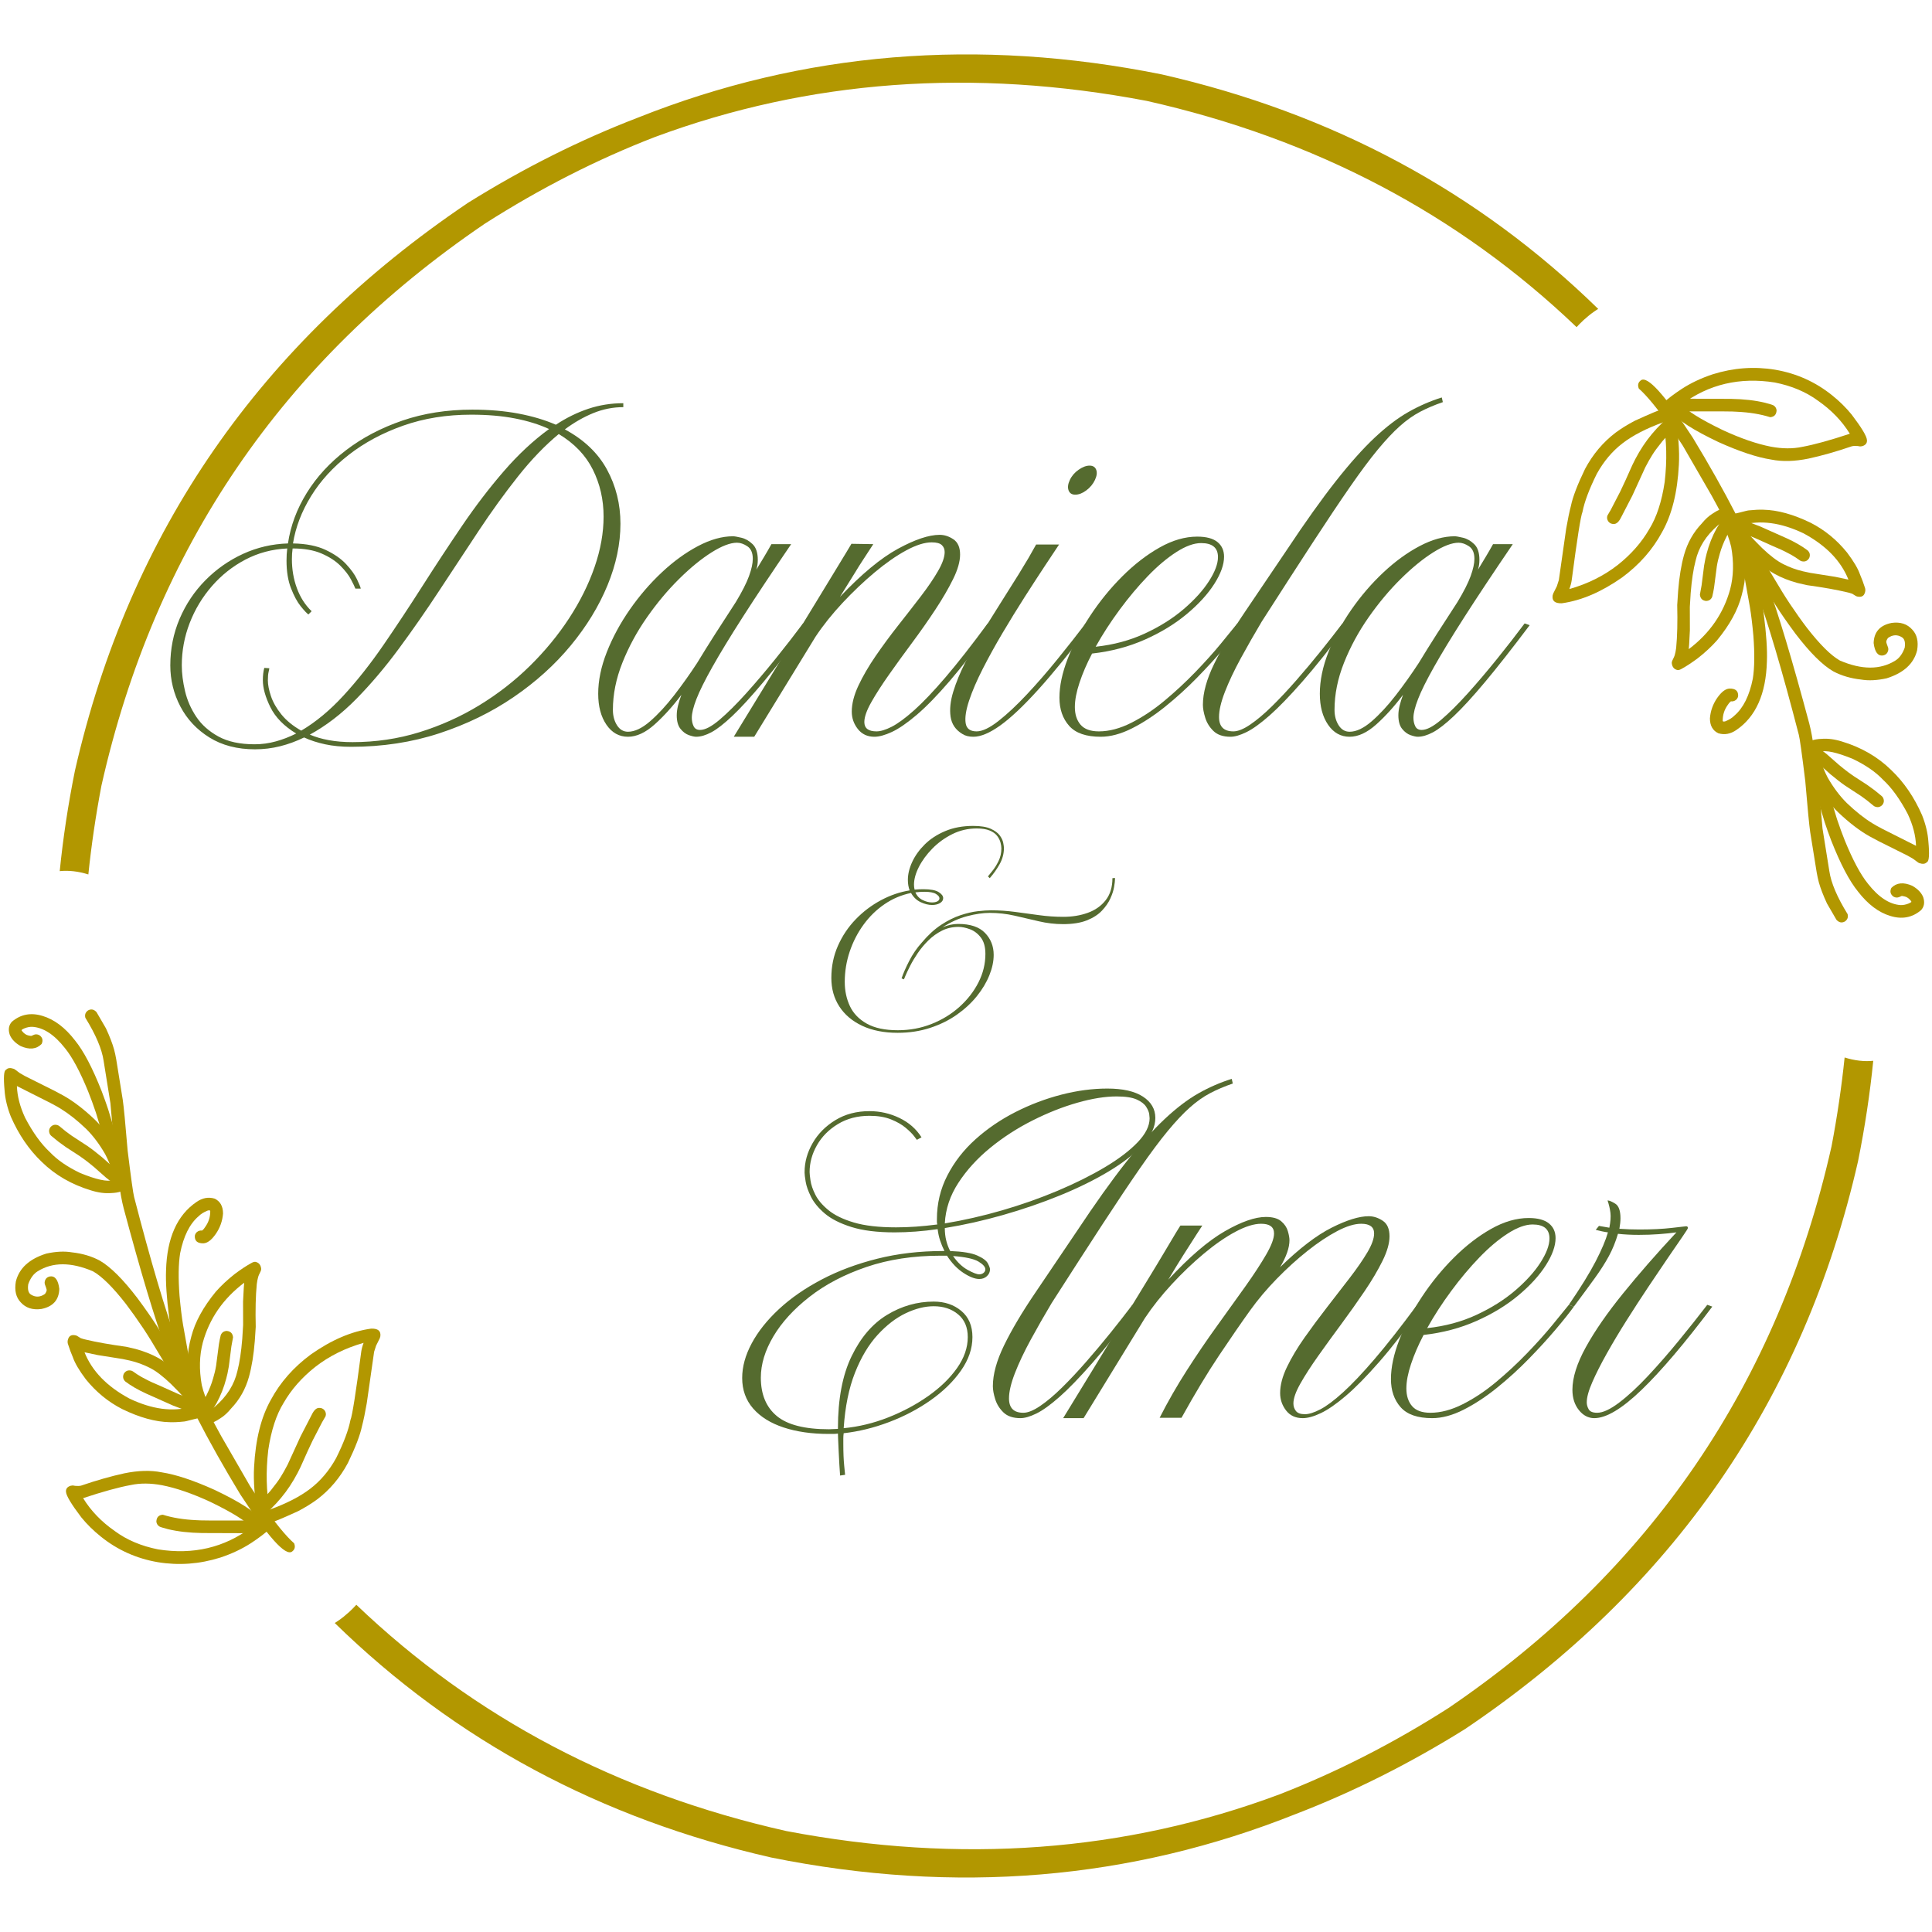 <svg xmlns="http://www.w3.org/2000/svg" xmlns:xlink="http://www.w3.org/1999/xlink" width="2380" zoomAndPan="magnify" viewBox="0 0 1784.88 1785" height="2380" preserveAspectRatio="xMidYMid meet" version="1.2"><defs><clipPath id="414a31105c"><path d="M 55 50 L 1477 50 L 1477 808 L 55 808 Z M 55 50 "/></clipPath><clipPath id="bb298c4ff8"><path d="M -375.168 704.281 L 1250.445 -340.402 L 2164.125 1081.359 L 538.508 2126.043 Z M -375.168 704.281 "/></clipPath><clipPath id="efe4084918"><path d="M -375.168 704.281 L 1250.445 -340.402 L 2164.125 1081.359 L 538.508 2126.043 Z M -375.168 704.281 "/></clipPath><clipPath id="5d1ce7df30"><path d="M 309 977 L 1731 977 L 1731 1735 L 309 1735 Z M 309 977 "/></clipPath><clipPath id="107e0395ab"><path d="M -375.168 704.281 L 1250.445 -340.402 L 2164.125 1081.359 L 538.508 2126.043 Z M -375.168 704.281 "/></clipPath><clipPath id="34b07bed55"><path d="M -375.168 704.281 L 1250.445 -340.402 L 2164.125 1081.359 L 538.508 2126.043 Z M -375.168 704.281 "/></clipPath><clipPath id="0e8704d96d"><path d="M 1513 350 L 1708 350 L 1708 853 L 1513 853 Z M 1513 350 "/></clipPath><clipPath id="e5563a0c7f"><path d="M -375.168 704.281 L 1250.445 -340.402 L 2164.125 1081.359 L 538.508 2126.043 Z M -375.168 704.281 "/></clipPath><clipPath id="1ad06f109d"><path d="M -375.168 704.281 L 1250.445 -340.402 L 2164.125 1081.359 L 538.508 2126.043 Z M -375.168 704.281 "/></clipPath><clipPath id="f8c0f19961"><path d="M 78 932 L 273 932 L 273 1435 L 78 1435 Z M 78 932 "/></clipPath><clipPath id="2c2e9644f2"><path d="M -375.168 704.281 L 1250.445 -340.402 L 2164.125 1081.359 L 538.508 2126.043 Z M -375.168 704.281 "/></clipPath><clipPath id="0c6fd929ee"><path d="M -375.168 704.281 L 1250.445 -340.402 L 2164.125 1081.359 L 538.508 2126.043 Z M -375.168 704.281 "/></clipPath><clipPath id="4a71494344"><path d="M 1593 470 L 1724 470 L 1724 552 L 1593 552 Z M 1593 470 "/></clipPath><clipPath id="258a017012"><path d="M -375.168 704.281 L 1250.445 -340.402 L 2164.125 1081.359 L 538.508 2126.043 Z M -375.168 704.281 "/></clipPath><clipPath id="885a89a139"><path d="M -375.168 704.281 L 1250.445 -340.402 L 2164.125 1081.359 L 538.508 2126.043 Z M -375.168 704.281 "/></clipPath><clipPath id="4cbf272162"><path d="M 62 1233 L 193 1233 L 193 1315 L 62 1315 Z M 62 1233 "/></clipPath><clipPath id="c69686c1bb"><path d="M -375.168 704.281 L 1250.445 -340.402 L 2164.125 1081.359 L 538.508 2126.043 Z M -375.168 704.281 "/></clipPath><clipPath id="8c524ff341"><path d="M -375.168 704.281 L 1250.445 -340.402 L 2164.125 1081.359 L 538.508 2126.043 Z M -375.168 704.281 "/></clipPath><clipPath id="f52dc648f0"><path d="M 1599 479 L 1673 479 L 1673 519 L 1599 519 Z M 1599 479 "/></clipPath><clipPath id="7b9f089137"><path d="M -375.168 704.281 L 1250.445 -340.402 L 2164.125 1081.359 L 538.508 2126.043 Z M -375.168 704.281 "/></clipPath><clipPath id="828c2d0ccd"><path d="M -375.168 704.281 L 1250.445 -340.402 L 2164.125 1081.359 L 538.508 2126.043 Z M -375.168 704.281 "/></clipPath><clipPath id="ea3b9bd7de"><path d="M 113 1266 L 187 1266 L 187 1306 L 113 1306 Z M 113 1266 "/></clipPath><clipPath id="07d64f775b"><path d="M -375.168 704.281 L 1250.445 -340.402 L 2164.125 1081.359 L 538.508 2126.043 Z M -375.168 704.281 "/></clipPath><clipPath id="66cf57d28c"><path d="M -375.168 704.281 L 1250.445 -340.402 L 2164.125 1081.359 L 538.508 2126.043 Z M -375.168 704.281 "/></clipPath><clipPath id="b31f9c0e9d"><path d="M 1544 469 L 1613 469 L 1613 620 L 1544 620 Z M 1544 469 "/></clipPath><clipPath id="488fcfad64"><path d="M -375.168 704.281 L 1250.445 -340.402 L 2164.125 1081.359 L 538.508 2126.043 Z M -375.168 704.281 "/></clipPath><clipPath id="4f148de7e7"><path d="M -375.168 704.281 L 1250.445 -340.402 L 2164.125 1081.359 L 538.508 2126.043 Z M -375.168 704.281 "/></clipPath><clipPath id="4b6511df1e"><path d="M 172 1165 L 242 1165 L 242 1316 L 172 1316 Z M 172 1165 "/></clipPath><clipPath id="b79eb9248d"><path d="M -375.168 704.281 L 1250.445 -340.402 L 2164.125 1081.359 L 538.508 2126.043 Z M -375.168 704.281 "/></clipPath><clipPath id="7fbc99fe00"><path d="M -375.168 704.281 L 1250.445 -340.402 L 2164.125 1081.359 L 538.508 2126.043 Z M -375.168 704.281 "/></clipPath><clipPath id="9fbe28b9dc"><path d="M 1570 475 L 1604 475 L 1604 556 L 1570 556 Z M 1570 475 "/></clipPath><clipPath id="0c43735f78"><path d="M -375.168 704.281 L 1250.445 -340.402 L 2164.125 1081.359 L 538.508 2126.043 Z M -375.168 704.281 "/></clipPath><clipPath id="663805a965"><path d="M -375.168 704.281 L 1250.445 -340.402 L 2164.125 1081.359 L 538.508 2126.043 Z M -375.168 704.281 "/></clipPath><clipPath id="6e8499fc51"><path d="M 182 1229 L 216 1229 L 216 1310 L 182 1310 Z M 182 1229 "/></clipPath><clipPath id="4d18a02010"><path d="M -375.168 704.281 L 1250.445 -340.402 L 2164.125 1081.359 L 538.508 2126.043 Z M -375.168 704.281 "/></clipPath><clipPath id="29a9ad9b38"><path d="M -375.168 704.281 L 1250.445 -340.402 L 2164.125 1081.359 L 538.508 2126.043 Z M -375.168 704.281 "/></clipPath><clipPath id="7d3f8ffd0b"><path d="M 1579 493 L 1633 493 L 1633 679 L 1579 679 Z M 1579 493 "/></clipPath><clipPath id="121961a258"><path d="M -375.168 704.281 L 1250.445 -340.402 L 2164.125 1081.359 L 538.508 2126.043 Z M -375.168 704.281 "/></clipPath><clipPath id="21cd900fdf"><path d="M -375.168 704.281 L 1250.445 -340.402 L 2164.125 1081.359 L 538.508 2126.043 Z M -375.168 704.281 "/></clipPath><clipPath id="93c6c3db58"><path d="M 153 1106 L 207 1106 L 207 1291 L 153 1291 Z M 153 1106 "/></clipPath><clipPath id="abb5aa0385"><path d="M -375.168 704.281 L 1250.445 -340.402 L 2164.125 1081.359 L 538.508 2126.043 Z M -375.168 704.281 "/></clipPath><clipPath id="dadb64c4cf"><path d="M -375.168 704.281 L 1250.445 -340.402 L 2164.125 1081.359 L 538.508 2126.043 Z M -375.168 704.281 "/></clipPath><clipPath id="49f7d833bc"><path d="M 1665 682 L 1783 682 L 1783 799 L 1665 799 Z M 1665 682 "/></clipPath><clipPath id="a05ba89624"><path d="M -375.168 704.281 L 1250.445 -340.402 L 2164.125 1081.359 L 538.508 2126.043 Z M -375.168 704.281 "/></clipPath><clipPath id="74bda2942e"><path d="M -375.168 704.281 L 1250.445 -340.402 L 2164.125 1081.359 L 538.508 2126.043 Z M -375.168 704.281 "/></clipPath><clipPath id="cc0cc7bb49"><path d="M 3 986 L 121 986 L 121 1103 L 3 1103 Z M 3 986 "/></clipPath><clipPath id="cf84d84482"><path d="M -375.168 704.281 L 1250.445 -340.402 L 2164.125 1081.359 L 538.508 2126.043 Z M -375.168 704.281 "/></clipPath><clipPath id="08dbc3c361"><path d="M -375.168 704.281 L 1250.445 -340.402 L 2164.125 1081.359 L 538.508 2126.043 Z M -375.168 704.281 "/></clipPath><clipPath id="76c8613bd4"><path d="M 1671 691 L 1741 691 L 1741 746 L 1671 746 Z M 1671 691 "/></clipPath><clipPath id="a879fe188f"><path d="M -375.168 704.281 L 1250.445 -340.402 L 2164.125 1081.359 L 538.508 2126.043 Z M -375.168 704.281 "/></clipPath><clipPath id="36140d83c2"><path d="M -375.168 704.281 L 1250.445 -340.402 L 2164.125 1081.359 L 538.508 2126.043 Z M -375.168 704.281 "/></clipPath><clipPath id="ef3532887b"><path d="M 45 1039 L 115 1039 L 115 1094 L 45 1094 Z M 45 1039 "/></clipPath><clipPath id="769eb62cb0"><path d="M -375.168 704.281 L 1250.445 -340.402 L 2164.125 1081.359 L 538.508 2126.043 Z M -375.168 704.281 "/></clipPath><clipPath id="440b1f6f30"><path d="M -375.168 704.281 L 1250.445 -340.402 L 2164.125 1081.359 L 538.508 2126.043 Z M -375.168 704.281 "/></clipPath><clipPath id="af14ae06be"><path d="M 1673 712 L 1778 712 L 1778 848 L 1673 848 Z M 1673 712 "/></clipPath><clipPath id="b478185e63"><path d="M -375.168 704.281 L 1250.445 -340.402 L 2164.125 1081.359 L 538.508 2126.043 Z M -375.168 704.281 "/></clipPath><clipPath id="bdb5bbac3e"><path d="M -375.168 704.281 L 1250.445 -340.402 L 2164.125 1081.359 L 538.508 2126.043 Z M -375.168 704.281 "/></clipPath><clipPath id="5732b6b2b5"><path d="M 8 937 L 113 937 L 113 1073 L 8 1073 Z M 8 937 "/></clipPath><clipPath id="c7e66a2cbb"><path d="M -375.168 704.281 L 1250.445 -340.402 L 2164.125 1081.359 L 538.508 2126.043 Z M -375.168 704.281 "/></clipPath><clipPath id="91e26afcaf"><path d="M -375.168 704.281 L 1250.445 -340.402 L 2164.125 1081.359 L 538.508 2126.043 Z M -375.168 704.281 "/></clipPath><clipPath id="3c5924d078"><path d="M 1606 500 L 1772 500 L 1772 629 L 1606 629 Z M 1606 500 "/></clipPath><clipPath id="891b2bc1fc"><path d="M -375.168 704.281 L 1250.445 -340.402 L 2164.125 1081.359 L 538.508 2126.043 Z M -375.168 704.281 "/></clipPath><clipPath id="c5ba478e65"><path d="M -375.168 704.281 L 1250.445 -340.402 L 2164.125 1081.359 L 538.508 2126.043 Z M -375.168 704.281 "/></clipPath><clipPath id="ca23cfd698"><path d="M 14 1156 L 179 1156 L 179 1285 L 14 1285 Z M 14 1156 "/></clipPath><clipPath id="b852eaf4dd"><path d="M -375.168 704.281 L 1250.445 -340.402 L 2164.125 1081.359 L 538.508 2126.043 Z M -375.168 704.281 "/></clipPath><clipPath id="33eb85d90f"><path d="M -375.168 704.281 L 1250.445 -340.402 L 2164.125 1081.359 L 538.508 2126.043 Z M -375.168 704.281 "/></clipPath><clipPath id="5d5edb988a"><path d="M 1534 339 L 1725 339 L 1725 426 L 1534 426 Z M 1534 339 "/></clipPath><clipPath id="f8d2b5a5c5"><path d="M -375.168 704.281 L 1250.445 -340.402 L 2164.125 1081.359 L 538.508 2126.043 Z M -375.168 704.281 "/></clipPath><clipPath id="0d41577fa0"><path d="M -375.168 704.281 L 1250.445 -340.402 L 2164.125 1081.359 L 538.508 2126.043 Z M -375.168 704.281 "/></clipPath><clipPath id="d2fb6703e3"><path d="M 60 1358 L 252 1358 L 252 1445 L 60 1445 Z M 60 1358 "/></clipPath><clipPath id="ddfe9fcccf"><path d="M -375.168 704.281 L 1250.445 -340.402 L 2164.125 1081.359 L 538.508 2126.043 Z M -375.168 704.281 "/></clipPath><clipPath id="f68e0b1a78"><path d="M -375.168 704.281 L 1250.445 -340.402 L 2164.125 1081.359 L 538.508 2126.043 Z M -375.168 704.281 "/></clipPath><clipPath id="dce11ec8a1"><path d="M 1541 368 L 1642 368 L 1642 386 L 1541 386 Z M 1541 368 "/></clipPath><clipPath id="df32b77f84"><path d="M -375.168 704.281 L 1250.445 -340.402 L 2164.125 1081.359 L 538.508 2126.043 Z M -375.168 704.281 "/></clipPath><clipPath id="d11c876e7e"><path d="M -375.168 704.281 L 1250.445 -340.402 L 2164.125 1081.359 L 538.508 2126.043 Z M -375.168 704.281 "/></clipPath><clipPath id="1696e325ba"><path d="M 144 1399 L 245 1399 L 245 1417 L 144 1417 Z M 144 1399 "/></clipPath><clipPath id="f3934608b4"><path d="M -375.168 704.281 L 1250.445 -340.402 L 2164.125 1081.359 L 538.508 2126.043 Z M -375.168 704.281 "/></clipPath><clipPath id="d086a90412"><path d="M -375.168 704.281 L 1250.445 -340.402 L 2164.125 1081.359 L 538.508 2126.043 Z M -375.168 704.281 "/></clipPath><clipPath id="5018509234"><path d="M 1434 375 L 1552 375 L 1552 558 L 1434 558 Z M 1434 375 "/></clipPath><clipPath id="d7fa689f27"><path d="M -375.168 704.281 L 1250.445 -340.402 L 2164.125 1081.359 L 538.508 2126.043 Z M -375.168 704.281 "/></clipPath><clipPath id="dbbdb9a33a"><path d="M -375.168 704.281 L 1250.445 -340.402 L 2164.125 1081.359 L 538.508 2126.043 Z M -375.168 704.281 "/></clipPath><clipPath id="dc27379bc3"><path d="M 234 1227 L 352 1227 L 352 1410 L 234 1410 Z M 234 1227 "/></clipPath><clipPath id="6959d31b59"><path d="M -375.168 704.281 L 1250.445 -340.402 L 2164.125 1081.359 L 538.508 2126.043 Z M -375.168 704.281 "/></clipPath><clipPath id="ae6d8acc92"><path d="M -375.168 704.281 L 1250.445 -340.402 L 2164.125 1081.359 L 538.508 2126.043 Z M -375.168 704.281 "/></clipPath><clipPath id="7093a3a4c3"><path d="M 1484 382 L 1552 382 L 1552 485 L 1484 485 Z M 1484 382 "/></clipPath><clipPath id="cc5be91b08"><path d="M -375.168 704.281 L 1250.445 -340.402 L 2164.125 1081.359 L 538.508 2126.043 Z M -375.168 704.281 "/></clipPath><clipPath id="8a24137f42"><path d="M -375.168 704.281 L 1250.445 -340.402 L 2164.125 1081.359 L 538.508 2126.043 Z M -375.168 704.281 "/></clipPath><clipPath id="24bbe437e0"><path d="M 234 1300 L 302 1300 L 302 1403 L 234 1403 Z M 234 1300 "/></clipPath><clipPath id="008640127a"><path d="M -375.168 704.281 L 1250.445 -340.402 L 2164.125 1081.359 L 538.508 2126.043 Z M -375.168 704.281 "/></clipPath><clipPath id="4ac648fe73"><path d="M -375.168 704.281 L 1250.445 -340.402 L 2164.125 1081.359 L 538.508 2126.043 Z M -375.168 704.281 "/></clipPath></defs><g id="9b92d69e8a"><g clip-rule="nonzero" clip-path="url(#414a31105c)"><g clip-rule="nonzero" clip-path="url(#bb298c4ff8)"><g clip-rule="nonzero" clip-path="url(#efe4084918)"><path style=" stroke:none;fill-rule:nonzero;fill:#b29700;fill-opacity:1;" d="M 432.332 187.383 C 240.457 316.762 119.391 491.648 69.172 712.039 C 62.879 743.266 58.199 774.203 55.125 804.852 L 55.141 804.844 C 63.543 804.004 72.348 805.027 81.57 807.914 C 84.363 780.848 88.391 753.52 93.645 725.922 C 142.934 506.707 261.031 333.602 447.926 206.633 C 499.035 174.008 551.395 147.324 605.004 126.594 L 604.969 126.613 C 747.32 73.77 898.793 62.633 1059.41 93.215 C 1215.051 128.215 1347.449 197.895 1456.59 302.258 C 1458.293 300.324 1460.449 298.148 1463.055 295.719 C 1466.621 292.477 1469.902 289.84 1472.879 287.82 C 1473.406 287.426 1474.055 286.988 1474.809 286.504 C 1475.336 286.164 1475.914 285.805 1476.551 285.418 C 1365.438 176.914 1231.027 104.688 1073.297 68.742 C 903.352 34.523 742.008 47.844 589.254 108.703 L 589.223 108.723 C 535.898 129.184 483.609 155.406 432.332 187.383 Z M 432.332 187.383 "/></g></g></g><g clip-rule="nonzero" clip-path="url(#5d1ce7df30)"><g clip-rule="nonzero" clip-path="url(#107e0395ab)"><g clip-rule="nonzero" clip-path="url(#34b07bed55)"><path style=" stroke:none;fill-rule:nonzero;fill:#b29700;fill-opacity:1;" d="M 329.148 1482.676 C 327.449 1484.594 325.301 1486.766 322.707 1489.188 C 319.133 1492.434 315.863 1495.066 312.875 1497.09 C 312.352 1497.484 311.711 1497.918 310.949 1498.406 L 309.223 1499.516 C 420.336 1608.02 554.754 1680.242 712.484 1716.188 C 882.816 1750.488 1044.512 1737.023 1197.578 1675.812 L 1197.555 1675.828 C 1250.523 1655.426 1302.484 1629.332 1353.438 1597.551 C 1545.328 1468.172 1666.379 1293.285 1716.609 1072.891 C 1722.898 1041.676 1727.582 1010.75 1730.656 980.113 L 1730.688 980.09 C 1722.281 980.941 1713.465 979.914 1704.242 977.031 L 1704.207 977.051 C 1701.406 1004.098 1697.387 1031.426 1692.141 1059.016 C 1642.836 1278.23 1524.75 1451.328 1337.859 1578.305 C 1287.094 1610.699 1235.098 1637.238 1181.883 1657.914 L 1181.855 1657.93 C 1039.203 1711.105 887.371 1722.371 726.367 1691.715 C 570.727 1656.715 438.336 1587.043 329.188 1482.684 Z M 329.148 1482.676 "/></g></g></g><g clip-rule="nonzero" clip-path="url(#0e8704d96d)"><g clip-rule="nonzero" clip-path="url(#e5563a0c7f)"><g clip-rule="nonzero" clip-path="url(#1ad06f109d)"><path style=" stroke:none;fill-rule:nonzero;fill:#b29700;fill-opacity:1;" d="M 1704.559 851.297 C 1706.883 849.621 1707.68 847.379 1706.969 844.578 C 1697.309 828.922 1691.676 815.684 1690.09 804.852 L 1683.793 765.574 C 1681.164 733.859 1678.539 709.461 1675.914 692.375 C 1674.727 683.039 1673.266 675.039 1671.516 668.371 C 1655.926 610.051 1642.828 566.414 1632.203 537.473 C 1617.035 498.742 1594.234 454.312 1563.801 404.191 C 1537.965 364.613 1522.031 347.004 1516.004 351.359 C 1513.43 353.219 1512.781 355.777 1514.082 359.035 C 1521.492 365.516 1531.348 377.555 1543.648 395.125 L 1554.723 411.789 L 1581.492 458.168 C 1596.102 484.539 1609.371 512.41 1621.309 541.758 C 1633.238 574.625 1646.766 620.336 1661.895 678.906 C 1662.773 682.16 1664.766 696.41 1667.859 721.664 C 1669.973 746.848 1671.492 762.605 1672.426 768.926 L 1678.418 806.094 C 1678.996 809.379 1679.641 812.402 1680.383 815.18 C 1681.93 820.719 1684.438 827.246 1687.914 834.762 L 1696.66 849.816 C 1699.062 852.41 1701.672 852.922 1704.477 851.348 "/></g></g></g><g clip-rule="nonzero" clip-path="url(#f8c0f19961)"><g clip-rule="nonzero" clip-path="url(#2c2e9644f2)"><g clip-rule="nonzero" clip-path="url(#0c6fd929ee)"><path style=" stroke:none;fill-rule:nonzero;fill:#b29700;fill-opacity:1;" d="M 81.203 933.598 C 78.883 935.285 78.074 937.523 78.797 940.324 C 88.453 955.977 94.074 969.219 95.668 980.047 L 101.969 1019.328 C 104.594 1051.039 107.227 1075.445 109.852 1092.531 C 111.035 1101.867 112.5 1109.863 114.25 1116.531 C 129.832 1174.859 142.938 1218.492 153.562 1247.434 C 168.727 1286.152 191.523 1330.582 221.957 1380.719 C 247.801 1420.289 263.734 1437.898 269.746 1433.543 C 272.336 1431.684 272.977 1429.117 271.68 1425.871 C 264.266 1419.379 254.41 1407.355 242.102 1389.777 L 231.031 1373.121 L 204.258 1326.73 C 189.656 1300.355 176.387 1272.5 164.453 1243.141 C 152.523 1210.277 138.992 1164.559 123.867 1105.996 C 122.984 1102.75 121 1088.496 117.891 1063.238 C 115.793 1038.055 114.273 1022.301 113.336 1015.969 L 107.332 978.809 C 106.77 975.527 106.117 972.496 105.367 969.723 C 103.836 964.184 101.324 957.652 97.844 950.133 L 89.102 935.09 C 86.688 932.492 84.094 931.98 81.281 933.547 "/></g></g></g><g clip-rule="nonzero" clip-path="url(#4a71494344)"><g clip-rule="nonzero" clip-path="url(#258a017012)"><g clip-rule="nonzero" clip-path="url(#885a89a139)"><path style=" stroke:none;fill-rule:nonzero;fill:#b29700;fill-opacity:1;" d="M 1707.73 535.512 L 1695.477 532.922 L 1672.449 529.281 L 1665.652 527.816 C 1659.375 526.34 1653.336 524.133 1647.527 521.195 C 1641.938 518.414 1635.422 513.469 1627.988 506.371 C 1617.75 496.254 1611.477 489.168 1609.176 485.125 C 1626.344 480.254 1645.348 482.793 1666.203 492.738 C 1686.898 503.848 1700.719 518.059 1707.668 535.359 M 1722.496 548.68 C 1723.367 546.895 1723.586 545.148 1723.137 543.453 C 1721.582 538.609 1720.023 534.418 1718.48 530.895 C 1716.641 525.477 1712.656 518.707 1706.535 510.594 C 1697.047 498.824 1685.824 489.637 1672.871 483.016 C 1656.848 475.242 1642.281 471.207 1629.168 470.934 C 1625.465 470.793 1621.031 470.992 1615.879 471.531 C 1615.316 471.48 1612.195 472.203 1606.52 473.719 C 1600.402 474.91 1596.277 476.965 1594.129 479.883 C 1593.238 481.977 1593.332 483.891 1594.422 485.598 C 1595.062 486.582 1595.93 487.355 1596.988 487.898 C 1600.977 494.16 1604.738 499.137 1608.273 502.836 C 1621.121 516.766 1631.527 525.895 1639.516 530.215 C 1645.594 533.625 1652.59 536.418 1660.5 538.578 L 1669.246 540.598 C 1684.562 542.723 1696.914 544.914 1706.309 547.176 C 1707.672 547.422 1709.309 547.883 1711.219 548.559 C 1713.859 550.344 1715.512 551.223 1716.16 551.195 C 1719.309 551.816 1721.422 550.988 1722.5 548.688 "/></g></g></g><g clip-rule="nonzero" clip-path="url(#4cbf272162)"><g clip-rule="nonzero" clip-path="url(#c69686c1bb)"><g clip-rule="nonzero" clip-path="url(#8c524ff341)"><path style=" stroke:none;fill-rule:nonzero;fill:#b29700;fill-opacity:1;" d="M 78.035 1249.395 L 90.281 1251.973 L 113.316 1255.625 L 120.105 1257.082 C 126.379 1258.562 132.43 1260.773 138.234 1263.711 C 143.828 1266.492 150.336 1271.43 157.77 1278.539 C 168.016 1288.652 174.289 1295.738 176.59 1299.781 C 159.422 1304.648 140.41 1302.105 119.562 1292.168 C 98.863 1281.059 85.035 1266.852 78.098 1249.547 M 63.254 1236.223 C 62.391 1238.016 62.18 1239.754 62.613 1241.449 C 64.184 1246.297 65.73 1250.492 67.273 1254.016 C 69.125 1259.426 73.109 1266.195 79.219 1274.316 C 88.711 1286.07 99.938 1295.266 112.891 1301.887 C 128.906 1309.668 143.48 1313.691 156.598 1313.969 C 160.301 1314.113 164.723 1313.918 169.887 1313.371 C 170.445 1313.426 173.562 1312.695 179.242 1311.188 C 185.352 1309.988 189.488 1307.938 191.637 1305.023 C 192.523 1302.926 192.422 1301.02 191.344 1299.309 C 190.688 1298.32 189.836 1297.551 188.777 1297.004 C 184.785 1290.742 181.02 1285.773 177.484 1282.074 C 164.645 1268.137 154.227 1259.004 146.242 1254.68 C 140.164 1251.285 133.168 1248.492 125.266 1246.328 L 116.516 1244.305 C 101.195 1242.188 88.844 1239.996 79.457 1237.73 C 78.086 1237.473 76.449 1237.012 74.535 1236.352 C 71.898 1234.566 70.254 1233.684 69.605 1233.711 C 66.457 1233.086 64.344 1233.918 63.262 1236.215 "/></g></g></g><g clip-rule="nonzero" clip-path="url(#f52dc648f0)"><g clip-rule="nonzero" clip-path="url(#7b9f089137)"><g clip-rule="nonzero" clip-path="url(#828c2d0ccd)"><path style=" stroke:none;fill-rule:nonzero;fill:#b29700;fill-opacity:1;" d="M 1671.473 515.594 C 1672.609 512.906 1672.148 510.566 1670.094 508.562 C 1664.844 504.59 1658.363 500.832 1650.652 497.309 L 1625.98 486.309 C 1619.289 483.633 1614.047 481.773 1610.262 480.734 C 1609.309 480.441 1607.984 480.113 1606.297 479.754 C 1605.578 479.652 1604.891 479.672 1604.234 479.805 C 1602.414 480.242 1601.082 481.25 1600.223 482.84 C 1598.871 486.336 1599.777 488.996 1602.949 490.844 C 1608.09 492.121 1613.992 494.098 1620.637 496.77 C 1635.754 503.582 1643.957 507.238 1645.258 507.707 C 1646.789 508.363 1650.027 509.996 1654.961 512.625 C 1657.594 514.117 1660.312 515.891 1663.121 517.922 C 1663.484 518.148 1663.844 518.332 1664.199 518.457 C 1667.371 519.344 1669.789 518.395 1671.445 515.645 "/></g></g></g><g clip-rule="nonzero" clip-path="url(#ea3b9bd7de)"><g clip-rule="nonzero" clip-path="url(#07d64f775b)"><g clip-rule="nonzero" clip-path="url(#66cf57d28c)"><path style=" stroke:none;fill-rule:nonzero;fill:#b29700;fill-opacity:1;" d="M 114.285 1269.316 C 113.152 1271.992 113.617 1274.34 115.668 1276.336 C 120.91 1280.32 127.395 1284.078 135.109 1287.598 L 159.773 1298.602 C 166.473 1301.266 171.711 1303.121 175.496 1304.176 C 176.449 1304.469 177.777 1304.785 179.469 1305.152 C 180.188 1305.254 180.875 1305.234 181.527 1305.09 C 183.348 1304.664 184.68 1303.648 185.527 1302.062 C 186.887 1298.574 185.98 1295.902 182.801 1294.059 C 177.672 1292.781 171.773 1290.809 165.113 1288.133 C 150.008 1281.312 141.805 1277.668 140.508 1277.195 C 138.965 1276.547 135.73 1274.902 130.805 1272.281 C 128.172 1270.785 125.449 1269.016 122.637 1266.973 C 122.281 1266.758 121.922 1266.574 121.559 1266.438 C 118.387 1265.566 115.973 1266.5 114.312 1269.25 "/></g></g></g><g clip-rule="nonzero" clip-path="url(#b31f9c0e9d)"><g clip-rule="nonzero" clip-path="url(#488fcfad64)"><g clip-rule="nonzero" clip-path="url(#4f148de7e7)"><path style=" stroke:none;fill-rule:nonzero;fill:#b29700;fill-opacity:1;" d="M 1560.215 599.758 C 1560.371 599.324 1560.711 593.504 1561.25 582.289 L 1561.195 560.734 L 1561.98 547.988 C 1562.949 535.941 1564.438 526.059 1566.445 518.359 C 1569.27 505.723 1576.219 494.691 1587.289 485.238 C 1588.062 484.617 1589.648 483.645 1592.039 482.301 C 1591.715 483.473 1591.727 484.602 1592.062 485.691 C 1595.312 491.73 1597.758 498.246 1599.402 505.246 C 1601.941 519.434 1601.621 532.52 1598.434 544.527 C 1592.352 566.66 1579.66 585.023 1560.379 599.641 M 1550.023 619.086 C 1550.973 619.137 1552.156 618.77 1553.562 617.98 C 1557.832 615.672 1562.863 612.367 1568.652 608.074 C 1575.441 602.75 1581.367 597.234 1586.414 591.516 C 1598.078 577.316 1605.617 563.531 1609.051 550.148 C 1613.391 534.57 1613.977 518.723 1610.812 502.602 C 1609.211 495.758 1606.879 489.199 1603.82 482.926 C 1602.684 480.16 1600.887 478.555 1598.414 478.113 C 1599.301 475.859 1599.059 473.84 1597.695 472.055 C 1596.617 470.684 1595.129 469.934 1593.234 469.82 C 1590.645 469.719 1586.945 471.309 1582.121 474.59 C 1578.758 476.648 1575.434 479.703 1572.152 483.727 C 1564.383 491.895 1558.938 501.594 1555.812 512.816 C 1553.211 522.164 1551.406 533.25 1550.395 546.062 L 1549.539 559 C 1549.93 574.586 1549.609 587.766 1548.578 598.504 C 1548.203 601.309 1547.801 603.391 1547.375 604.766 C 1547.137 605.891 1546.309 607.848 1544.887 610.613 C 1544.629 611.387 1544.504 612.031 1544.496 612.539 C 1544.867 616.254 1546.668 618.434 1549.891 619.078 "/></g></g></g><g clip-rule="nonzero" clip-path="url(#4b6511df1e)"><g clip-rule="nonzero" clip-path="url(#b79eb9248d)"><g clip-rule="nonzero" clip-path="url(#7fbc99fe00)"><path style=" stroke:none;fill-rule:nonzero;fill:#b29700;fill-opacity:1;" d="M 225.551 1185.148 C 225.395 1185.582 225.047 1191.406 224.508 1202.605 L 224.566 1224.172 L 223.777 1236.906 C 222.809 1248.969 221.316 1258.844 219.32 1266.547 C 216.488 1279.172 209.543 1290.215 198.473 1299.664 C 197.699 1300.277 196.109 1301.266 193.719 1302.609 C 194.043 1301.438 194.035 1300.305 193.695 1299.219 C 190.445 1293.18 188 1286.648 186.359 1279.656 C 183.824 1265.473 184.145 1252.383 187.324 1240.371 C 193.414 1218.246 206.102 1199.879 225.387 1185.266 M 235.734 1165.824 C 234.777 1165.762 233.602 1166.129 232.199 1166.926 C 227.926 1169.227 222.902 1172.535 217.102 1176.836 C 210.32 1182.156 204.398 1187.668 199.344 1193.395 C 187.688 1207.59 180.148 1221.375 176.711 1234.754 C 172.371 1250.324 171.781 1266.176 174.949 1282.305 C 176.551 1289.148 178.879 1295.711 181.938 1301.984 C 183.07 1304.75 184.879 1306.352 187.344 1306.797 C 186.465 1309.047 186.707 1311.066 188.062 1312.855 C 189.148 1314.223 190.637 1314.969 192.531 1315.082 C 195.117 1315.184 198.82 1313.598 203.637 1310.32 C 207.004 1308.246 210.328 1305.203 213.605 1301.172 C 221.383 1293.012 226.828 1283.312 229.953 1272.09 C 232.543 1262.746 234.348 1251.66 235.363 1238.848 L 236.219 1225.91 C 235.832 1210.309 236.148 1197.145 237.18 1186.406 C 237.551 1183.602 237.965 1181.512 238.391 1180.141 C 238.629 1179.012 239.449 1177.062 240.867 1174.297 C 241.125 1173.523 241.262 1172.875 241.266 1172.367 C 240.887 1168.656 239.094 1166.473 235.871 1165.828 "/></g></g></g><g clip-rule="nonzero" clip-path="url(#9fbe28b9dc)"><g clip-rule="nonzero" clip-path="url(#0c43735f78)"><g clip-rule="nonzero" clip-path="url(#663805a965)"><path style=" stroke:none;fill-rule:nonzero;fill:#b29700;fill-opacity:1;" d="M 1576.277 555.234 C 1578.973 555.133 1580.84 553.852 1581.859 551.387 C 1582.508 548.793 1583.074 546.02 1583.562 543.047 L 1586.133 523.312 C 1586.754 519.43 1587.68 515.465 1588.922 511.422 C 1590.371 506.316 1592.352 501.297 1594.82 496.352 C 1595.062 495.602 1596.906 492.551 1600.355 487.18 L 1602.434 484.391 C 1602.691 483.984 1602.902 483.492 1603.074 482.891 C 1603.527 481.098 1603.211 479.43 1602.145 477.895 C 1600.984 476.395 1599.469 475.602 1597.578 475.512 C 1595.867 475.488 1594.391 476.102 1593.156 477.367 C 1592.414 477.785 1589.992 481.418 1585.887 488.262 C 1581.938 495.441 1578.891 503.164 1576.742 511.41 C 1576.039 513.777 1575.258 517.465 1574.398 522.461 L 1572.051 540.887 L 1570.504 549.34 C 1570.84 552.93 1572.758 554.895 1576.262 555.246 "/></g></g></g><g clip-rule="nonzero" clip-path="url(#6e8499fc51)"><g clip-rule="nonzero" clip-path="url(#4d18a02010)"><g clip-rule="nonzero" clip-path="url(#29a9ad9b38)"><path style=" stroke:none;fill-rule:nonzero;fill:#b29700;fill-opacity:1;" d="M 209.484 1229.66 C 206.789 1229.766 204.922 1231.055 203.898 1233.523 C 203.258 1236.113 202.691 1238.887 202.203 1241.855 L 199.625 1261.598 C 199.012 1265.477 198.082 1269.434 196.844 1273.484 C 195.379 1278.586 193.414 1283.605 190.941 1288.551 C 190.703 1289.305 188.852 1292.359 185.402 1297.73 L 183.32 1300.52 C 183.074 1300.922 182.855 1301.418 182.684 1302.008 C 182.238 1303.809 182.543 1305.48 183.621 1307.012 C 184.766 1308.508 186.297 1309.305 188.188 1309.395 C 189.891 1309.422 191.371 1308.801 192.609 1307.535 C 193.344 1307.125 195.766 1303.492 199.879 1296.645 C 203.824 1289.465 206.875 1281.742 209.016 1273.5 C 209.719 1271.133 210.5 1267.445 211.363 1262.441 L 213.711 1244.02 L 215.258 1235.562 C 214.914 1231.98 213 1230.016 209.496 1229.664 "/></g></g></g><g clip-rule="nonzero" clip-path="url(#7d3f8ffd0b)"><g clip-rule="nonzero" clip-path="url(#121961a258)"><g clip-rule="nonzero" clip-path="url(#21cd900fdf)"><path style=" stroke:none;fill-rule:nonzero;fill:#b29700;fill-opacity:1;" d="M 1604.289 674.371 C 1622.191 662.137 1631.559 641.078 1632.398 611.199 C 1632.852 600.398 1631.887 585.879 1629.531 567.625 C 1629.102 564.266 1628.441 560.027 1627.543 554.918 L 1618.223 503.215 C 1617.32 498.457 1616.277 495.836 1615.094 495.348 C 1613.07 493.715 1610.789 493.539 1608.27 494.828 C 1606.297 496.039 1605.375 497.938 1605.504 500.523 C 1606.336 503.59 1606.855 505.789 1607.062 507.121 L 1616.688 560.875 C 1617.883 568.027 1618.969 576.922 1619.926 587.562 C 1621.16 603.879 1620.984 617.031 1619.395 627.02 C 1616.238 642.777 1610.574 654.152 1602.395 661.148 C 1600.348 663.246 1597.527 665.012 1593.914 666.461 C 1592.098 666.977 1591.32 666.582 1591.578 665.258 C 1591.645 660.254 1593.148 655.676 1596.094 651.504 C 1596.938 650.09 1597.941 648.906 1599.09 647.984 C 1600.859 648.188 1602.418 647.758 1603.758 646.703 C 1604.812 645.867 1605.492 644.73 1605.812 643.301 C 1606.129 638.441 1603.469 636.07 1597.836 636.184 C 1594.18 636.344 1590.391 639.238 1586.461 644.848 C 1582.504 650.598 1580.27 656.895 1579.758 663.73 C 1579.785 670.465 1582.375 675.047 1587.539 677.48 C 1593.266 679.188 1598.832 678.164 1604.227 674.414 "/></g></g></g><g clip-rule="nonzero" clip-path="url(#93c6c3db58)"><g clip-rule="nonzero" clip-path="url(#abb5aa0385)"><g clip-rule="nonzero" clip-path="url(#dadb64c4cf)"><path style=" stroke:none;fill-rule:nonzero;fill:#b29700;fill-opacity:1;" d="M 181.473 1110.531 C 163.57 1122.762 154.195 1143.824 153.355 1173.711 C 152.914 1184.508 153.871 1199.031 156.234 1217.281 C 156.66 1220.641 157.316 1224.871 158.215 1229.977 L 167.535 1281.695 C 168.438 1286.453 169.48 1289.074 170.66 1289.555 C 172.695 1291.191 174.973 1291.363 177.492 1290.078 C 179.461 1288.859 180.383 1286.961 180.246 1284.375 C 179.426 1281.316 178.91 1279.117 178.703 1277.781 L 169.074 1224.031 C 167.875 1216.883 166.797 1207.984 165.832 1197.348 C 164.594 1181.031 164.77 1167.879 166.371 1157.887 C 169.52 1142.133 175.191 1130.754 183.371 1123.754 C 185.406 1121.664 188.234 1119.895 191.852 1118.441 C 193.664 1117.93 194.438 1118.328 194.18 1119.641 C 194.121 1124.648 192.617 1129.227 189.668 1133.395 C 188.82 1134.82 187.824 1136 186.664 1136.926 C 184.895 1136.723 183.344 1137.145 182.008 1138.199 C 180.953 1139.039 180.273 1140.176 179.953 1141.605 C 179.629 1146.469 182.281 1148.832 187.918 1148.719 C 191.582 1148.551 195.375 1145.664 199.301 1140.059 C 203.254 1134.312 205.488 1128.016 206.008 1121.172 C 205.977 1114.441 203.379 1109.863 198.219 1107.414 C 192.5 1105.719 186.934 1106.738 181.539 1110.492 "/></g></g></g><g clip-rule="nonzero" clip-path="url(#49f7d833bc)"><g clip-rule="nonzero" clip-path="url(#a05ba89624)"><g clip-rule="nonzero" clip-path="url(#74bda2942e)"><path style=" stroke:none;fill-rule:nonzero;fill:#b29700;fill-opacity:1;" d="M 1770.199 781.469 L 1739.402 765.953 C 1734.621 763.453 1731.359 761.621 1729.598 760.469 C 1722.09 755.828 1714.297 749.641 1706.207 741.902 C 1699.77 735.504 1693.906 727.719 1688.641 718.543 C 1686.145 713.789 1684.32 709.469 1683.176 705.586 C 1682.762 704.191 1682.527 703.129 1682.445 702.398 C 1683.156 699.949 1683.383 698.418 1683.145 697.777 C 1682.93 696.52 1682.422 695.457 1681.59 694.594 C 1686.863 692.879 1696.945 695.086 1711.848 701.191 C 1723.684 706.875 1732.965 713.277 1739.684 720.398 C 1747.789 727.91 1755.414 738.473 1762.547 752.066 C 1767.312 762.227 1769.855 771.996 1770.184 781.375 M 1780.195 796.559 C 1782.25 795.938 1782.715 789.621 1781.598 777.594 C 1781.078 769.828 1779.141 761.695 1775.785 753.195 C 1768.52 736.57 1759.004 722.641 1747.227 711.414 C 1734.812 699.242 1719.602 690.453 1701.613 685.051 C 1694.891 682.953 1688.609 682.152 1682.781 682.645 C 1676.246 682.867 1671.148 684.551 1667.469 687.703 C 1665.672 689.652 1665.086 691.734 1665.719 693.953 C 1666.547 696.469 1668.414 697.895 1671.328 698.223 C 1669.59 702.113 1671.43 709.754 1676.844 721.141 C 1683.434 733.375 1690.641 743.238 1698.484 750.715 C 1708.48 760.207 1718.078 767.543 1727.273 772.703 L 1735.398 777.055 L 1762.527 790.609 L 1767.496 793.453 C 1771.145 796.242 1773.027 797.566 1773.16 797.422 C 1776.293 798.527 1778.617 798.262 1780.129 796.637 "/></g></g></g><g clip-rule="nonzero" clip-path="url(#cc0cc7bb49)"><g clip-rule="nonzero" clip-path="url(#cf84d84482)"><g clip-rule="nonzero" clip-path="url(#08dbc3c361)"><path style=" stroke:none;fill-rule:nonzero;fill:#b29700;fill-opacity:1;" d="M 15.559 1003.426 L 46.348 1018.949 C 51.133 1021.457 54.406 1023.285 56.156 1024.441 C 63.668 1029.082 71.469 1035.266 79.547 1043 C 85.992 1049.391 91.844 1057.184 97.125 1066.359 C 99.621 1071.117 101.438 1075.441 102.574 1079.316 C 102.988 1080.711 103.238 1081.777 103.309 1082.512 C 102.605 1084.945 102.371 1086.492 102.617 1087.125 C 102.82 1088.383 103.344 1089.445 104.164 1090.316 C 98.898 1092.016 88.812 1089.824 73.914 1083.707 C 62.066 1078.027 52.793 1071.621 46.078 1064.508 C 37.969 1056.988 30.352 1046.434 23.211 1032.844 C 18.453 1022.676 15.898 1012.906 15.566 1003.523 M 5.559 988.344 C 3.504 988.965 3.043 995.289 4.16 1007.301 C 4.676 1015.074 6.617 1023.215 9.969 1031.715 C 17.238 1048.34 26.762 1062.266 38.527 1073.496 C 50.953 1085.66 66.156 1094.445 84.145 1099.859 C 90.867 1101.957 97.145 1102.758 102.973 1102.266 C 109.512 1102.043 114.617 1100.355 118.281 1097.195 C 120.09 1095.246 120.668 1093.168 120.039 1090.945 C 119.207 1088.434 117.34 1087.008 114.434 1086.676 C 116.172 1082.785 114.336 1075.148 108.922 1063.766 C 102.328 1051.523 95.113 1041.672 87.277 1034.184 C 77.277 1024.688 67.688 1017.363 58.492 1012.203 L 50.367 1007.852 L 23.234 994.289 L 18.262 991.457 C 14.621 988.66 12.727 987.336 12.59 987.48 C 9.465 986.383 7.141 986.637 5.637 988.27 "/></g></g></g><g clip-rule="nonzero" clip-path="url(#76c8613bd4)"><g clip-rule="nonzero" clip-path="url(#a879fe188f)"><g clip-rule="nonzero" clip-path="url(#36140d83c2)"><path style=" stroke:none;fill-rule:nonzero;fill:#b29700;fill-opacity:1;" d="M 1738.941 743.816 C 1740.613 741.852 1740.902 739.625 1739.797 737.16 C 1739.441 736.496 1739.008 735.949 1738.496 735.508 C 1734.422 732.109 1732.211 730.312 1731.891 730.117 C 1729.516 728.328 1727.238 726.676 1725.062 725.164 L 1712.258 716.844 L 1707.602 713.523 C 1704.758 711.383 1701.914 709.133 1699.066 706.754 L 1687.82 696.871 C 1685.898 695.25 1684.234 694.02 1682.812 693.18 C 1678.758 690.523 1675.449 690.496 1672.891 693.09 C 1670.863 695.77 1670.875 698.41 1672.957 701.004 C 1673.266 701.344 1673.648 701.672 1674.113 701.969 C 1674.285 702.129 1675.055 702.473 1676.422 702.992 C 1677.473 703.625 1678.324 704.223 1679.004 704.781 C 1680.605 706.078 1681.758 707.035 1682.469 707.656 L 1691.301 715.516 C 1693.898 717.688 1696.293 719.609 1698.484 721.293 C 1701.074 723.285 1703.223 724.863 1704.941 726.027 L 1719.473 735.527 C 1722.957 738.047 1724.781 739.383 1724.934 739.527 L 1730.914 744.414 C 1731.18 744.633 1731.453 744.824 1731.738 744.984 C 1734.426 746.262 1736.82 745.883 1738.914 743.848 "/></g></g></g><g clip-rule="nonzero" clip-path="url(#ef3532887b)"><g clip-rule="nonzero" clip-path="url(#769eb62cb0)"><g clip-rule="nonzero" clip-path="url(#440b1f6f30)"><path style=" stroke:none;fill-rule:nonzero;fill:#b29700;fill-opacity:1;" d="M 46.812 1041.094 C 45.145 1043.059 44.859 1045.27 45.965 1047.746 C 46.32 1048.402 46.758 1048.957 47.258 1049.402 C 51.344 1052.793 53.547 1054.598 53.867 1054.793 C 56.246 1056.574 58.52 1058.219 60.691 1059.746 L 73.496 1068.059 L 78.152 1071.379 C 81 1073.516 83.852 1075.773 86.695 1078.152 L 97.934 1088.039 C 99.855 1089.66 101.523 1090.879 102.941 1091.73 C 107 1094.387 110.305 1094.414 112.859 1091.812 C 114.902 1089.137 114.883 1086.5 112.809 1083.902 C 112.496 1083.555 112.109 1083.238 111.652 1082.938 C 111.473 1082.766 110.703 1082.426 109.332 1081.918 C 108.293 1081.281 107.426 1080.68 106.754 1080.113 C 105.148 1078.832 103.996 1077.875 103.289 1077.254 L 94.465 1069.391 C 91.867 1067.219 89.469 1065.289 87.277 1063.613 C 84.691 1061.617 82.543 1060.043 80.816 1058.871 L 66.289 1049.375 C 62.797 1046.863 60.977 1045.527 60.82 1045.375 L 54.848 1040.488 C 54.582 1040.27 54.301 1040.082 54.012 1039.914 C 51.324 1038.641 48.93 1039.02 46.848 1041.059 "/></g></g></g><g clip-rule="nonzero" clip-path="url(#af14ae06be)"><g clip-rule="nonzero" clip-path="url(#b478185e63)"><g clip-rule="nonzero" clip-path="url(#bdb5bbac3e)"><path style=" stroke:none;fill-rule:nonzero;fill:#b29700;fill-opacity:1;" d="M 1774.809 840.914 C 1777.727 837.754 1778.402 833.754 1776.832 828.941 C 1775.152 824.793 1771.805 821.297 1766.789 818.445 C 1758.656 814.812 1752.18 815.457 1747.375 820.355 C 1745.859 823.527 1746.453 826.16 1749.145 828.262 C 1750.203 828.93 1751.297 829.262 1752.434 829.242 C 1753.359 829.312 1754.762 828.867 1756.633 827.895 C 1757.039 827.727 1757.938 827.824 1759.336 828.176 C 1761.621 828.574 1763.723 830.031 1765.664 832.566 C 1765.914 832.992 1765.949 833.277 1765.77 833.426 C 1765.035 833.98 1764.133 834.465 1763.066 834.875 C 1760.621 835.828 1758.234 836.273 1755.93 836.219 C 1745.652 835.559 1735.59 828.98 1725.762 816.469 C 1718.977 808.105 1711.848 794.82 1704.41 776.613 C 1701.996 770.574 1699.59 764.008 1697.191 756.887 C 1694.742 749.246 1692.352 740.938 1690.008 731.98 C 1688.332 727.039 1687.098 723.156 1686.305 720.332 L 1684.371 715.773 C 1683.543 714.039 1682.074 712.965 1679.977 712.535 C 1678.012 712.262 1676.297 712.871 1674.809 714.355 C 1673.426 715.965 1672.961 717.777 1673.438 719.766 C 1673.695 720.664 1674.285 722.082 1675.207 724.035 C 1675.879 726.492 1677.105 730.359 1678.875 735.625 C 1681.035 743.91 1683.348 751.969 1685.832 759.809 C 1687.551 765.016 1689.551 770.609 1691.82 776.586 C 1700.332 798.211 1708.586 813.926 1716.574 823.715 C 1725.652 835.473 1735.594 842.984 1746.402 846.25 C 1757.215 849.594 1766.676 847.824 1774.773 840.945 "/></g></g></g><g clip-rule="nonzero" clip-path="url(#5732b6b2b5)"><g clip-rule="nonzero" clip-path="url(#c7e66a2cbb)"><g clip-rule="nonzero" clip-path="url(#91e26afcaf)"><path style=" stroke:none;fill-rule:nonzero;fill:#b29700;fill-opacity:1;" d="M 10.941 943.988 C 8.027 947.156 7.355 951.141 8.93 955.965 C 10.602 960.117 13.949 963.613 18.969 966.465 C 27.105 970.082 33.57 969.445 38.387 964.543 C 39.895 961.383 39.312 958.742 36.617 956.637 C 35.555 955.965 34.453 955.641 33.32 955.66 C 32.398 955.586 31.004 956.035 29.129 957 C 28.719 957.172 27.82 957.074 26.426 956.723 C 24.137 956.336 22.027 954.871 20.09 952.336 C 19.844 951.918 19.816 951.629 19.996 951.477 C 20.73 950.926 21.625 950.445 22.684 950.027 C 25.145 949.074 27.516 948.629 29.824 948.691 C 40.109 949.336 50.16 955.918 59.996 968.441 C 66.785 976.797 73.902 990.082 81.348 1008.297 C 83.762 1014.32 86.168 1020.902 88.562 1028.016 C 91.008 1035.656 93.41 1043.961 95.758 1052.926 C 97.426 1057.859 98.66 1061.742 99.445 1064.57 L 101.383 1069.137 C 102.215 1070.859 103.684 1071.945 105.789 1072.367 C 107.738 1072.641 109.469 1072.031 110.949 1070.555 C 112.332 1068.93 112.789 1067.125 112.328 1065.141 C 112.062 1064.246 111.465 1062.816 110.543 1060.867 C 109.879 1058.406 108.652 1054.551 106.879 1049.273 C 104.73 1040.992 102.414 1032.934 99.926 1025.102 C 98.207 1019.891 96.215 1014.297 93.934 1008.324 C 85.426 986.688 77.18 970.98 69.191 961.191 C 60.105 949.426 50.16 941.918 39.363 938.652 C 28.543 935.316 19.09 937.082 10.988 943.949 "/></g></g></g><g clip-rule="nonzero" clip-path="url(#3c5924d078)"><g clip-rule="nonzero" clip-path="url(#891b2bc1fc)"><g clip-rule="nonzero" clip-path="url(#c5ba478e65)"><path style=" stroke:none;fill-rule:nonzero;fill:#b29700;fill-opacity:1;" d="M 1771.191 600.844 C 1772.574 592.703 1771.09 586.328 1766.73 581.738 C 1762.059 576.48 1755.707 574.406 1747.68 575.508 C 1736.891 577.641 1731.344 583.828 1731.027 594.094 C 1732.055 602.488 1734.984 606.312 1739.824 605.586 C 1742.156 605.039 1743.672 603.652 1744.375 601.414 C 1744.641 600.418 1744.668 599.461 1744.461 598.57 C 1743.273 595.473 1742.68 593.621 1742.688 592.996 C 1742.746 591.996 1743.281 590.793 1744.301 589.402 C 1748.676 586.328 1752.992 586.145 1757.25 588.832 C 1759.613 590.312 1760.438 593.508 1759.73 598.398 C 1757.758 603.996 1754.848 607.977 1751.012 610.352 C 1737.156 618.969 1720.121 618.961 1699.91 610.32 C 1691.629 605.652 1681.492 595.602 1669.477 580.172 C 1664.41 573.516 1659.121 566.074 1653.625 557.859 C 1651.148 554.145 1648.738 550.375 1646.406 546.57 L 1629.992 519.297 C 1627.469 515.199 1624.312 510.891 1620.5 506.348 C 1617.422 502.449 1615.02 500.586 1613.32 500.762 C 1610.191 500.629 1608.105 502.098 1607.043 505.152 C 1606.684 506.781 1606.902 508.266 1607.711 509.613 C 1611.203 513.227 1614.594 517.422 1617.91 522.203 L 1623.68 531.238 C 1630.66 543.254 1636.402 552.777 1640.906 559.809 C 1645.539 567.066 1651.5 575.613 1658.789 585.461 C 1672.133 602.957 1683.809 614.582 1693.82 620.32 C 1701.371 624.305 1709.875 626.805 1719.355 627.84 C 1726.281 629.027 1734.164 628.648 1743.012 626.703 C 1758.746 621.781 1768.141 613.176 1771.18 600.895 "/></g></g></g><g clip-rule="nonzero" clip-path="url(#ca23cfd698)"><g clip-rule="nonzero" clip-path="url(#b852eaf4dd)"><g clip-rule="nonzero" clip-path="url(#33eb85d90f)"><path style=" stroke:none;fill-rule:nonzero;fill:#b29700;fill-opacity:1;" d="M 14.574 1184.062 C 13.188 1192.195 14.668 1198.566 19.023 1203.172 C 23.703 1208.418 30.059 1210.496 38.078 1209.402 C 48.867 1207.27 54.422 1201.074 54.734 1190.812 C 53.707 1182.418 50.773 1178.582 45.941 1179.316 C 43.605 1179.855 42.09 1181.242 41.387 1183.484 C 41.117 1184.492 41.094 1185.438 41.301 1186.332 C 42.492 1189.43 43.078 1191.289 43.074 1191.91 C 43.02 1192.91 42.48 1194.102 41.465 1195.5 C 37.086 1198.566 32.773 1198.758 28.512 1196.066 C 26.148 1194.582 25.316 1191.402 26.035 1186.508 C 28.004 1180.906 30.91 1176.922 34.754 1174.555 C 48.605 1165.938 65.645 1165.945 85.852 1174.586 C 94.129 1179.258 104.273 1189.301 116.281 1204.723 C 121.348 1211.395 126.629 1218.828 132.141 1227.047 C 134.617 1230.762 137.023 1234.52 139.359 1238.336 L 155.766 1265.613 C 158.281 1269.703 161.453 1274.016 165.258 1278.547 C 168.344 1282.457 170.734 1284.324 172.441 1284.145 C 175.566 1284.281 177.66 1282.809 178.715 1279.746 C 179.074 1278.129 178.855 1276.645 178.051 1275.289 C 174.562 1271.676 171.168 1267.484 167.855 1262.703 L 162.082 1253.668 C 155.105 1241.648 149.363 1232.125 144.852 1225.09 C 140.227 1217.84 134.266 1209.293 126.973 1199.445 C 113.633 1181.945 101.957 1170.324 91.938 1164.578 C 84.395 1160.598 75.883 1158.094 66.41 1157.062 C 59.48 1155.879 51.59 1156.262 42.746 1158.207 C 27.02 1163.125 17.625 1171.727 14.586 1184.008 "/></g></g></g><g clip-rule="nonzero" clip-path="url(#5d5edb988a)"><g clip-rule="nonzero" clip-path="url(#f8d2b5a5c5)"><g clip-rule="nonzero" clip-path="url(#0d41577fa0)"><path style=" stroke:none;fill-rule:nonzero;fill:#b29700;fill-opacity:1;" d="M 1709.039 400.742 C 1690.727 406.812 1676.043 410.852 1664.961 412.875 C 1656.266 414.715 1646.684 414.66 1636.219 412.711 C 1623.168 410.188 1608.293 405.066 1591.586 397.348 C 1570.734 387.23 1558.125 379.324 1553.742 373.613 C 1578.637 355.016 1607.293 348.277 1639.723 353.395 C 1655.328 356.488 1668.68 362.145 1679.77 370.34 C 1692.012 378.871 1701.738 388.953 1708.941 400.609 M 1724.832 406.543 C 1724.625 402.988 1719.918 395.148 1710.711 383.035 C 1705.516 376.645 1699.539 370.734 1692.766 365.312 C 1677.383 352.895 1659.812 344.988 1640.059 341.594 C 1620.688 338.398 1601.418 339.812 1582.242 345.844 C 1571.648 349.363 1562.145 353.855 1553.734 359.316 C 1546.512 364.074 1540.684 368.504 1536.254 372.613 C 1534.961 373.812 1534.352 375.395 1534.422 377.398 C 1534.734 379.527 1535.715 381.051 1537.359 381.965 C 1539.934 383.281 1542.336 382.918 1544.574 380.891 C 1550.312 388.32 1564.637 397.488 1587.566 408.391 C 1607.059 417.18 1623.367 422.586 1636.484 424.609 C 1646.57 426.629 1658.043 426.328 1670.906 423.688 C 1683.141 421.043 1696.465 417.258 1710.887 412.32 C 1711.703 412.117 1712.586 412.008 1713.539 411.992 C 1715.688 411.984 1717.359 412.141 1718.555 412.469 L 1720.504 412.215 C 1723.57 411.266 1725.027 409.445 1724.855 406.758 "/></g></g></g><g clip-rule="nonzero" clip-path="url(#d2fb6703e3)"><g clip-rule="nonzero" clip-path="url(#ddfe9fcccf)"><g clip-rule="nonzero" clip-path="url(#f68e0b1a78)"><path style=" stroke:none;fill-rule:nonzero;fill:#b29700;fill-opacity:1;" d="M 76.723 1384.152 C 95.023 1378.09 109.723 1374.051 120.793 1372.035 C 129.492 1370.195 139.074 1370.25 149.539 1372.199 C 162.59 1374.723 177.465 1379.844 194.18 1387.555 C 215.031 1397.672 227.641 1405.578 232.012 1411.297 C 207.129 1429.891 178.465 1436.633 146.035 1431.504 C 130.422 1428.414 117.078 1422.766 105.992 1414.559 C 93.742 1406.039 84.02 1395.957 76.816 1384.301 M 60.926 1378.352 C 61.141 1381.914 65.848 1389.758 75.043 1401.875 C 80.234 1408.258 86.219 1414.164 93 1419.594 C 108.383 1432.012 125.945 1439.922 145.707 1443.312 C 165.078 1446.508 184.348 1445.09 203.516 1439.055 C 214.117 1435.543 223.621 1431.051 232.023 1425.594 C 239.254 1420.832 245.082 1416.398 249.5 1412.289 C 250.797 1411.098 251.41 1409.5 251.332 1407.512 C 251.027 1405.379 250.051 1403.855 248.402 1402.93 C 245.832 1401.625 243.43 1401.988 241.18 1404.02 C 235.453 1396.582 221.113 1387.414 198.199 1376.512 C 178.707 1367.723 162.398 1362.32 149.281 1360.297 C 139.188 1358.27 127.711 1358.582 114.848 1361.211 C 102.625 1363.863 89.301 1367.648 74.879 1372.582 C 74.059 1372.789 73.18 1372.898 72.227 1372.914 C 70.066 1372.926 68.402 1372.758 67.203 1372.426 L 65.254 1372.695 C 62.195 1373.641 60.738 1375.457 60.902 1378.137 "/></g></g></g><g clip-rule="nonzero" clip-path="url(#dce11ec8a1)"><g clip-rule="nonzero" clip-path="url(#df32b77f84)"><g clip-rule="nonzero" clip-path="url(#d11c876e7e)"><path style=" stroke:none;fill-rule:nonzero;fill:#b29700;fill-opacity:1;" d="M 1641.348 379.02 C 1641.121 377.148 1640.23 375.691 1638.672 374.656 C 1638.094 374.188 1635.414 373.332 1630.605 372.09 C 1621.57 369.91 1611.113 368.723 1599.211 368.52 L 1561.637 368.383 C 1557.715 368.473 1553.605 368.727 1549.297 369.16 C 1543.977 370.012 1541.406 372.41 1541.578 376.355 C 1542.02 379.371 1543.789 381.145 1546.91 381.672 C 1547.977 381.812 1549.324 381.508 1550.992 380.746 C 1554.254 380.438 1557.617 380.211 1561.074 380.102 C 1587.652 379.992 1602.145 380.09 1604.559 380.406 C 1616.211 380.938 1626.508 382.621 1635.43 385.449 C 1639.207 385.152 1641.184 383.043 1641.355 379.117 "/></g></g></g><g clip-rule="nonzero" clip-path="url(#1696e325ba)"><g clip-rule="nonzero" clip-path="url(#f3934608b4)"><g clip-rule="nonzero" clip-path="url(#d086a90412)"><path style=" stroke:none;fill-rule:nonzero;fill:#b29700;fill-opacity:1;" d="M 144.41 1405.879 C 144.637 1407.75 145.535 1409.215 147.094 1410.25 C 147.66 1410.723 150.352 1411.574 155.152 1412.82 C 164.18 1414.992 174.652 1416.184 186.547 1416.391 L 224.129 1416.523 C 228.051 1416.434 232.16 1416.176 236.457 1415.75 C 241.785 1414.895 244.359 1412.496 244.18 1408.543 C 243.746 1405.531 241.969 1403.766 238.855 1403.234 C 237.789 1403.094 236.43 1403.402 234.773 1404.16 C 231.504 1404.473 228.141 1404.684 224.691 1404.805 C 198.105 1404.918 183.609 1404.812 181.207 1404.5 C 169.543 1403.973 159.258 1402.285 150.328 1399.461 C 146.551 1399.758 144.578 1401.859 144.402 1405.793 "/></g></g></g><g clip-rule="nonzero" clip-path="url(#5018509234)"><g clip-rule="nonzero" clip-path="url(#d7fa689f27)"><g clip-rule="nonzero" clip-path="url(#dbbdb9a33a)"><path style=" stroke:none;fill-rule:nonzero;fill:#b29700;fill-opacity:1;" d="M 1449.887 544.211 C 1450.977 541.289 1451.691 538.605 1452.047 536.141 C 1457.07 497.82 1460.398 476.75 1462.027 472.918 C 1463.824 463.625 1468.23 451.914 1475.254 437.773 C 1481.613 426.246 1489.559 416.82 1499.098 409.512 C 1508.516 402.266 1521.031 395.816 1536.652 390.145 C 1539.836 406.777 1540.273 425.145 1537.969 445.262 C 1535.289 463.312 1530.539 477.84 1523.738 488.82 C 1516.691 501.074 1507.02 512.094 1494.711 521.883 C 1481.836 531.957 1466.906 539.395 1449.922 544.215 M 1443.035 557.359 C 1461.031 554.848 1479.527 546.93 1498.52 533.59 C 1514.508 521.801 1526.852 507.805 1535.57 491.59 C 1544.598 475.59 1549.758 454.887 1551.066 429.496 C 1551.82 416.773 1550.605 400.777 1547.41 381.488 C 1546.312 377.105 1543.988 375 1540.441 375.172 C 1538.438 375.426 1536.895 376.395 1535.82 378.059 C 1532.93 378.75 1524.434 382.309 1510.34 388.75 C 1503.648 392.27 1497.738 395.93 1492.598 399.738 C 1481 408.566 1471.594 419.734 1464.387 433.25 C 1457.395 447.715 1453.047 459.07 1451.348 467.324 C 1449.953 472.621 1448.484 479.664 1446.957 488.449 L 1440.18 535.918 L 1438.336 541.645 L 1434.977 548.352 L 1434.426 550.219 C 1433.75 555.145 1436.52 557.527 1442.738 557.379 "/></g></g></g><g clip-rule="nonzero" clip-path="url(#dc27379bc3)"><g clip-rule="nonzero" clip-path="url(#6959d31b59)"><g clip-rule="nonzero" clip-path="url(#ae6d8acc92)"><path style=" stroke:none;fill-rule:nonzero;fill:#b29700;fill-opacity:1;" d="M 335.871 1240.684 C 334.781 1243.609 334.062 1246.305 333.711 1248.754 C 328.688 1287.074 325.367 1308.156 323.723 1311.984 C 321.938 1321.277 317.527 1332.996 310.5 1347.137 C 304.145 1358.664 296.199 1368.078 286.668 1375.395 C 277.246 1382.629 264.73 1389.09 249.109 1394.762 C 245.926 1378.125 245.488 1359.75 247.789 1339.648 C 250.477 1321.59 255.215 1307.062 262.02 1296.074 C 269.062 1283.836 278.746 1272.812 291.055 1263.023 C 303.93 1252.949 318.859 1245.508 335.844 1240.691 M 342.73 1227.547 C 324.727 1230.047 306.238 1237.977 287.246 1251.316 C 271.254 1263.094 258.898 1277.098 250.188 1293.305 C 241.168 1309.316 236 1330.008 234.691 1355.398 C 233.941 1368.125 235.152 1384.133 238.344 1403.422 C 239.441 1407.805 241.77 1409.91 245.324 1409.734 C 247.32 1409.469 248.859 1408.516 249.938 1406.836 C 252.836 1406.156 261.32 1402.594 275.426 1396.152 C 282.105 1392.641 288.023 1388.973 293.164 1385.164 C 304.762 1376.336 314.168 1365.168 321.371 1351.66 C 328.363 1337.195 332.703 1325.832 334.402 1317.578 C 335.812 1312.281 337.277 1305.234 338.797 1296.453 L 345.582 1248.977 L 347.418 1243.258 L 350.781 1236.547 L 351.34 1234.688 C 352.016 1229.762 349.242 1227.371 343.027 1227.527 "/></g></g></g><g clip-rule="nonzero" clip-path="url(#7093a3a4c3)"><g clip-rule="nonzero" clip-path="url(#cc5be91b08)"><g clip-rule="nonzero" clip-path="url(#8a24137f42)"><path style=" stroke:none;fill-rule:nonzero;fill:#b29700;fill-opacity:1;" d="M 1491 484.121 C 1493.484 484.152 1495.75 482.043 1497.789 477.809 L 1508.105 457.875 L 1520.012 431.84 C 1522.441 427.125 1524.637 423.25 1526.602 420.191 C 1528.367 417.266 1531.398 413.141 1535.695 407.824 L 1539.445 403.582 C 1543.109 399.906 1546.086 396.812 1548.363 394.297 C 1549.047 393.594 1549.648 392.762 1550.156 391.805 C 1551.512 389.418 1551.668 387.223 1550.621 385.199 C 1549.461 383.129 1547.629 382.094 1545.109 382.098 C 1543.492 382.254 1542.207 382.84 1541.258 383.859 C 1540.684 384.414 1540.184 385.238 1539.766 386.355 C 1537.895 388.453 1534.871 391.598 1530.699 395.805 L 1526.066 401.098 C 1520.43 407.824 1515.332 415.535 1510.789 424.207 C 1509.871 425.922 1508.969 427.727 1508.094 429.629 C 1503.258 440.578 1499.535 448.734 1496.918 454.094 L 1488.211 470.934 L 1485.031 476.383 C 1484.414 478.289 1484.707 480.105 1485.918 481.828 C 1487.203 483.434 1488.891 484.203 1490.98 484.121 "/></g></g></g><g clip-rule="nonzero" clip-path="url(#24bbe437e0)"><g clip-rule="nonzero" clip-path="url(#008640127a)"><g clip-rule="nonzero" clip-path="url(#4ac648fe73)"><path style=" stroke:none;fill-rule:nonzero;fill:#b29700;fill-opacity:1;" d="M 294.766 1300.785 C 292.273 1300.758 290.008 1302.855 287.973 1307.086 L 277.66 1327.031 L 265.746 1353.059 C 263.32 1357.77 261.121 1361.66 259.16 1364.707 C 257.383 1367.637 254.359 1371.758 250.07 1377.082 L 246.316 1381.316 C 242.648 1384.988 239.672 1388.098 237.391 1390.613 C 236.719 1391.312 236.117 1392.145 235.605 1393.094 C 234.246 1395.477 234.086 1397.688 235.129 1399.703 C 236.293 1401.781 238.137 1402.812 240.648 1402.812 C 242.27 1402.645 243.555 1402.059 244.508 1401.043 C 245.082 1400.492 245.574 1399.656 246 1398.551 C 247.871 1396.453 250.895 1393.309 255.059 1389.105 L 259.691 1383.812 C 265.328 1377.074 270.43 1369.371 274.977 1360.695 C 275.895 1358.984 276.797 1357.18 277.668 1355.273 C 282.508 1344.328 286.227 1336.172 288.836 1330.816 L 297.555 1313.973 L 300.73 1308.516 C 301.352 1306.613 301.055 1304.797 299.848 1303.078 C 298.559 1301.465 296.875 1300.699 294.785 1300.781 "/></g></g></g><g style="fill:#556b2f;fill-opacity:1;"><g transform="translate(145.367, 680.701)"><path style="stroke:none" d="M 119.953 -173.969 C 106.035 -173.312 93.164 -169.891 81.344 -163.703 C 69.531 -157.516 59.203 -149.336 50.359 -139.172 C 41.523 -129.016 34.676 -117.641 29.812 -105.047 C 24.957 -92.453 22.531 -79.414 22.531 -65.938 C 22.531 -58.656 23.523 -50.758 25.516 -42.25 C 27.504 -33.75 30.984 -25.797 35.953 -18.391 C 40.922 -10.992 47.77 -4.922 56.5 -0.172 C 65.227 4.578 76.328 6.953 89.797 6.953 C 96.43 6.953 102.953 6.066 109.359 4.297 C 115.766 2.535 122.055 0.109 128.234 -2.984 C 116.973 -9.828 109.02 -17.941 104.375 -27.328 C 99.738 -36.723 97.422 -45.066 97.422 -52.359 C 97.422 -56.555 97.863 -60.312 98.75 -63.625 L 103.391 -63.297 C 103.391 -62.848 103.164 -61.688 102.719 -59.812 C 102.281 -57.938 102.062 -55.344 102.062 -52.031 C 102.062 -48.051 103 -43.242 104.875 -37.609 C 106.758 -31.973 109.961 -26.336 114.484 -20.703 C 119.016 -15.078 125.145 -10.055 132.875 -5.641 C 146.352 -13.586 159.391 -24.41 171.984 -38.109 C 184.578 -51.805 196.836 -67.32 208.766 -84.656 C 220.691 -102 232.676 -120.113 244.719 -139 C 256.758 -157.895 268.961 -176.453 281.328 -194.672 C 293.703 -212.898 306.57 -229.742 319.938 -245.203 C 333.301 -260.672 347.273 -273.707 361.859 -284.312 C 352.805 -288.508 342.312 -291.77 330.375 -294.094 C 318.445 -296.414 304.973 -297.578 289.953 -297.578 C 267.203 -297.578 246.27 -294.207 227.156 -287.469 C 208.051 -280.727 191.258 -271.723 176.781 -260.453 C 162.312 -249.191 150.711 -236.488 141.984 -222.344 C 133.266 -208.207 127.691 -193.629 125.266 -178.609 C 137.41 -178.391 147.457 -176.398 155.406 -172.641 C 163.363 -168.891 169.66 -164.523 174.297 -159.547 C 178.941 -154.578 182.312 -149.883 184.406 -145.469 C 186.508 -141.051 187.672 -138.18 187.891 -136.859 L 182.922 -136.859 C 182.254 -138.629 180.867 -141.5 178.766 -145.469 C 176.672 -149.445 173.414 -153.645 169 -158.062 C 164.582 -162.477 158.781 -166.234 151.594 -169.328 C 144.414 -172.422 135.523 -173.969 124.922 -173.969 C 124.703 -172.426 124.535 -170.828 124.422 -169.172 C 124.316 -167.516 124.266 -165.801 124.266 -164.031 C 124.266 -154.531 125.812 -145.582 128.906 -137.188 C 132 -128.789 136.523 -121.723 142.484 -115.984 L 139.516 -113 C 137.961 -114.102 135.582 -116.641 132.375 -120.609 C 129.176 -124.586 126.195 -130.113 123.438 -137.188 C 120.676 -144.258 119.297 -152.766 119.297 -162.703 C 119.297 -164.691 119.348 -166.625 119.453 -168.5 C 119.566 -170.383 119.734 -172.207 119.953 -173.969 Z M 412.234 -203.469 C 412.234 -219.145 408.914 -233.609 402.281 -246.859 C 395.656 -260.117 385.164 -271.062 370.812 -279.688 C 358 -269.082 345.461 -256.047 333.203 -240.578 C 320.941 -225.109 308.844 -208.375 296.906 -190.375 C 284.977 -172.375 272.883 -154.035 260.625 -135.359 C 248.363 -116.691 235.879 -98.742 223.172 -81.516 C 210.473 -64.285 197.332 -48.766 183.75 -34.953 C 170.164 -21.148 155.859 -10.16 140.828 -1.984 C 145.91 0.223 151.766 1.93 158.391 3.141 C 165.023 4.359 172.316 4.969 180.266 4.969 C 201.691 4.969 222.234 1.93 241.891 -4.141 C 261.555 -10.211 280.004 -18.492 297.234 -28.984 C 314.473 -39.484 330.102 -51.633 344.125 -65.438 C 358.156 -79.25 370.25 -93.941 380.406 -109.516 C 390.57 -125.086 398.414 -140.883 403.938 -156.906 C 409.469 -172.926 412.234 -188.445 412.234 -203.469 Z M 90.141 11.594 C 73.785 11.594 59.754 7.945 48.047 0.656 C 36.336 -6.625 27.391 -16.176 21.203 -28 C 15.016 -39.82 11.922 -52.469 11.922 -65.938 C 11.922 -81.188 14.789 -95.547 20.531 -109.016 C 26.281 -122.492 34.234 -134.367 44.391 -144.641 C 54.555 -154.91 66.156 -163.031 79.188 -169 C 92.227 -174.969 106.039 -178.172 120.625 -178.609 C 123.051 -194.953 128.848 -210.523 138.016 -225.328 C 147.18 -240.129 159.273 -253.273 174.297 -264.766 C 189.328 -276.254 206.672 -285.367 226.328 -292.109 C 245.992 -298.848 267.535 -302.219 290.953 -302.219 C 306.629 -302.219 320.875 -301 333.688 -298.562 C 346.508 -296.133 358 -292.711 368.156 -288.297 C 377.875 -294.703 387.867 -299.613 398.141 -303.031 C 408.422 -306.457 419.191 -308.172 430.453 -308.172 L 430.453 -304.531 C 420.953 -304.531 411.727 -302.707 402.781 -299.062 C 393.832 -295.414 385.051 -290.391 376.438 -283.984 C 394.113 -274.484 407.094 -262.113 415.375 -246.875 C 423.664 -231.633 427.812 -214.957 427.812 -196.844 C 427.812 -178.281 423.832 -159.332 415.875 -140 C 407.926 -120.676 396.602 -102.117 381.906 -84.328 C 367.219 -66.547 349.598 -50.641 329.047 -36.609 C 308.504 -22.586 285.586 -11.43 260.297 -3.141 C 235.004 5.141 207.883 9.281 178.938 9.281 C 170.102 9.281 162.094 8.504 154.906 6.953 C 147.727 5.41 141.27 3.312 135.531 0.656 C 128.238 4.195 120.836 6.906 113.328 8.781 C 105.816 10.656 98.086 11.594 90.141 11.594 Z M 90.141 11.594 "/></g></g><g style="fill:#556b2f;fill-opacity:1;"><g transform="translate(573.5, 680.701)"><path style="stroke:none" d="M 6.625 -4.641 C 12.812 -4.641 19.602 -7.844 27 -14.25 C 34.406 -20.656 41.863 -28.719 49.375 -38.438 C 56.883 -48.156 63.953 -58.098 70.578 -68.266 C 75.66 -76.66 81.238 -85.609 87.312 -95.109 C 93.395 -104.609 99.75 -114.438 106.375 -124.594 C 112.113 -134.094 116.145 -142.047 118.469 -148.453 C 120.789 -154.859 121.953 -160.16 121.953 -164.359 C 121.953 -169.879 120.289 -173.742 116.969 -175.953 C 113.656 -178.172 110.453 -179.281 107.359 -179.281 C 101.18 -179.281 93.344 -176.297 83.844 -170.328 C 74.344 -164.359 64.344 -156.18 53.844 -145.797 C 43.352 -135.422 33.469 -123.602 24.188 -110.344 C 14.906 -97.094 7.336 -83.117 1.484 -68.422 C -4.367 -53.734 -7.297 -39.211 -7.297 -24.859 C -7.297 -19.328 -6.023 -14.57 -3.484 -10.594 C -0.941 -6.625 2.426 -4.641 6.625 -4.641 Z M 56 -38.766 C 48.051 -28.16 39.82 -19.047 31.312 -11.422 C 22.812 -3.805 14.582 0 6.625 0 C -1.551 0 -8.176 -3.695 -13.25 -11.094 C -18.332 -18.5 -20.875 -28.055 -20.875 -39.766 C -20.875 -51.91 -18.223 -64.723 -12.922 -78.203 C -7.617 -91.68 -0.551 -104.77 8.281 -117.469 C 17.125 -130.176 26.957 -141.609 37.781 -151.766 C 48.602 -161.93 59.758 -170.051 71.25 -176.125 C 82.738 -182.195 93.562 -185.234 103.719 -185.234 C 105.039 -185.234 107.578 -184.789 111.328 -183.906 C 115.086 -183.031 118.566 -181.047 121.766 -177.953 C 124.973 -174.859 126.578 -170 126.578 -163.375 C 126.578 -160.281 126.141 -157.297 125.266 -154.422 C 127.691 -158.398 130.062 -162.32 132.375 -166.188 C 134.695 -170.051 136.961 -173.973 139.172 -177.953 L 157.406 -177.953 C 139.508 -151.66 124.648 -129.289 112.828 -110.844 C 101.016 -92.395 91.629 -76.984 84.672 -64.609 C 77.711 -52.242 72.797 -42.359 69.922 -34.953 C 67.047 -27.555 65.609 -21.758 65.609 -17.562 C 65.609 -14.688 66.16 -12.086 67.266 -9.766 C 68.367 -7.453 70.359 -6.297 73.234 -6.297 C 77.867 -6.297 83.883 -9.441 91.281 -15.734 C 98.688 -22.035 106.863 -30.156 115.812 -40.094 C 124.758 -50.039 133.816 -60.703 142.984 -72.078 C 152.148 -83.453 160.602 -94.332 168.344 -104.719 L 172.984 -103.062 C 156.848 -81.633 143.094 -64.125 131.719 -50.531 C 120.344 -36.945 110.785 -26.508 103.047 -19.219 C 95.316 -11.926 88.859 -6.898 83.672 -4.141 C 78.484 -1.379 73.789 0 69.594 0 C 68.039 0 65.828 -0.492 62.953 -1.484 C 60.086 -2.484 57.492 -4.414 55.172 -7.281 C 52.848 -10.156 51.688 -14.352 51.688 -19.875 C 51.688 -22.531 52.07 -25.457 52.844 -28.656 C 53.625 -31.863 54.676 -35.234 56 -38.766 Z M 56 -38.766 "/></g></g><g style="fill:#556b2f;fill-opacity:1;"><g transform="translate(741.837, 680.701)"><path style="stroke:none" d="M 67.938 -4.969 C 71.688 -4.969 76.379 -6.406 82.016 -9.281 C 87.648 -12.156 94.551 -17.234 102.719 -24.516 C 110.895 -31.805 120.562 -41.969 131.719 -55 C 142.875 -68.039 155.852 -84.613 170.656 -104.719 L 175.297 -103.062 C 160.492 -82.289 147.289 -65.164 135.688 -51.688 C 124.094 -38.219 113.879 -27.727 105.047 -20.219 C 96.211 -12.707 88.594 -7.457 82.188 -4.469 C 75.781 -1.488 70.363 0 65.938 0 C 59.531 0 54.445 -2.375 50.688 -7.125 C 46.938 -11.875 45.062 -17.234 45.062 -23.203 C 45.062 -30.484 47.102 -38.488 51.188 -47.219 C 55.281 -55.945 60.582 -65.062 67.094 -74.562 C 73.613 -84.062 80.57 -93.504 87.969 -102.891 C 95.375 -112.273 102.332 -121.219 108.844 -129.719 C 115.363 -138.227 120.664 -146.02 124.75 -153.094 C 128.844 -160.164 130.891 -166.02 130.891 -170.656 C 130.891 -173.312 130.004 -175.469 128.234 -177.125 C 126.473 -178.781 123.383 -179.609 118.969 -179.609 C 112.332 -179.609 104.43 -177.117 95.266 -172.141 C 86.098 -167.172 76.43 -160.43 66.266 -151.922 C 56.109 -143.422 46.223 -134.035 36.609 -123.766 C 27.004 -113.492 18.664 -103.055 11.594 -92.453 L -45.062 0 L -63.953 0 C -45.836 -29.602 -30.539 -54.617 -18.062 -75.047 C -5.582 -95.484 4.629 -112.219 12.578 -125.25 C 20.535 -138.289 26.723 -148.457 31.141 -155.75 C 35.566 -163.039 38.719 -168.227 40.594 -171.312 C 42.469 -174.406 43.625 -176.336 44.062 -177.109 C 44.508 -177.891 44.734 -178.281 44.734 -178.281 L 64.953 -177.953 C 62.742 -174.641 60.973 -171.93 59.641 -169.828 C 58.316 -167.734 56.77 -165.359 55 -162.703 C 53.238 -160.055 50.812 -156.191 47.719 -151.109 C 44.625 -146.023 40.094 -138.734 34.125 -129.234 C 54.008 -150.223 71.848 -165.023 87.641 -173.641 C 103.441 -182.254 116.312 -186.562 126.25 -186.562 C 130.664 -186.562 134.914 -185.18 139 -182.422 C 143.094 -179.66 145.141 -174.969 145.141 -168.344 C 145.141 -161.938 142.984 -154.367 138.672 -145.641 C 134.367 -136.91 128.906 -127.52 122.281 -117.469 C 115.656 -107.414 108.531 -97.254 100.906 -86.984 C 93.281 -76.711 86.156 -66.879 79.531 -57.484 C 72.906 -48.098 67.438 -39.594 63.125 -31.969 C 58.82 -24.352 56.672 -18.227 56.672 -13.594 C 56.672 -7.844 60.426 -4.969 67.938 -4.969 Z M 67.938 -4.969 "/></g></g><g style="fill:#556b2f;fill-opacity:1;"><g transform="translate(912.493, 680.701)"><path style="stroke:none" d="M 90.469 -104.719 L 95.109 -103.062 C 76.547 -78.539 60.414 -58.711 46.719 -43.578 C 33.02 -28.441 21.312 -17.395 11.594 -10.438 C 1.875 -3.477 -6.406 0 -13.25 0 C -17.445 0 -20.875 -0.883 -23.531 -2.656 C -29.719 -6.406 -33.305 -11.703 -34.297 -18.547 C -35.285 -25.398 -34.453 -33.133 -31.797 -41.75 C -29.148 -50.363 -25.395 -59.473 -20.531 -69.078 C -15.676 -78.691 -10.32 -88.141 -4.469 -97.422 C 1.383 -106.703 6.848 -115.43 11.922 -123.609 C 19.211 -135.086 24.734 -143.863 28.484 -149.938 C 32.242 -156.02 35.285 -161.047 37.609 -165.016 C 39.93 -168.992 42.305 -173.191 44.734 -177.609 L 65.938 -177.609 C 62.844 -172.973 58.477 -166.398 52.844 -157.891 C 47.219 -149.391 40.977 -139.781 34.125 -129.062 C 27.281 -118.352 20.488 -107.312 13.75 -95.938 C 7.008 -84.562 0.879 -73.457 -4.641 -62.625 C -10.16 -51.801 -14.359 -42.023 -17.234 -33.297 C -20.109 -24.578 -21.156 -17.676 -20.375 -12.594 C -19.602 -7.508 -16.234 -4.969 -10.266 -4.969 C -4.961 -4.969 1.77 -8.172 9.938 -14.578 C 18.113 -20.984 26.953 -29.266 36.453 -39.422 C 45.953 -49.586 55.395 -60.469 64.781 -72.062 C 74.176 -83.664 82.738 -94.551 90.469 -104.719 Z M 80.859 -223.672 C 77.766 -223.672 75.719 -224.992 74.719 -227.641 C 73.727 -230.297 74.117 -233.504 75.891 -237.266 C 77.648 -241.016 80.352 -244.16 84 -246.703 C 87.645 -249.242 91.016 -250.516 94.109 -250.516 C 97.203 -250.516 99.242 -249.242 100.234 -246.703 C 101.234 -244.16 100.848 -241.016 99.078 -237.266 C 97.316 -233.504 94.664 -230.297 91.125 -227.641 C 87.594 -224.992 84.172 -223.672 80.859 -223.672 Z M 80.859 -223.672 "/></g></g><g style="fill:#556b2f;fill-opacity:1;"><g transform="translate(1002.958, 680.701)"><path style="stroke:none" d="M 106.703 -178.938 C 100.078 -178.938 92.457 -176.176 83.844 -170.656 C 75.227 -165.133 66.445 -157.734 57.5 -148.453 C 48.551 -139.172 39.879 -128.844 31.484 -117.469 C 23.086 -106.094 15.688 -94.66 9.281 -83.172 C 25.844 -84.941 41.023 -89.031 54.828 -95.438 C 68.641 -101.844 80.57 -109.352 90.625 -117.969 C 100.676 -126.582 108.461 -135.195 113.984 -143.812 C 119.516 -152.426 122.281 -159.828 122.281 -166.016 C 122.281 -174.629 117.086 -178.938 106.703 -178.938 Z M 140.172 -104.719 L 144.812 -103.062 C 140.832 -97.531 135.195 -90.457 127.906 -81.844 C 120.613 -73.227 112.328 -64.172 103.047 -54.672 C 93.773 -45.172 84.004 -36.281 73.734 -28 C 63.461 -19.719 53.188 -12.977 42.906 -7.781 C 32.633 -2.594 22.973 0 13.922 0 C 0.441 0 -9.273 -3.367 -15.234 -10.109 C -21.203 -16.848 -24.188 -25.52 -24.188 -36.125 C -24.188 -46.945 -21.645 -58.93 -16.562 -72.078 C -11.488 -85.223 -4.586 -98.422 4.141 -111.672 C 12.867 -124.93 22.754 -137.082 33.797 -148.125 C 44.848 -159.164 56.336 -168.055 68.266 -174.797 C 80.191 -181.535 91.789 -184.906 103.062 -184.906 C 111.457 -184.906 117.695 -183.25 121.781 -179.938 C 125.863 -176.625 127.906 -172.094 127.906 -166.344 C 127.906 -159.062 124.922 -150.723 118.953 -141.328 C 112.992 -131.941 104.547 -122.664 93.609 -113.5 C 82.672 -104.332 69.742 -96.43 54.828 -89.797 C 39.922 -83.172 23.633 -78.863 5.969 -76.875 C 1.102 -67.602 -2.758 -58.656 -5.625 -50.031 C -8.5 -41.414 -9.938 -33.906 -9.938 -27.5 C -9.938 -20.656 -8.172 -15.188 -4.641 -11.094 C -1.109 -7.008 4.523 -4.969 12.266 -4.969 C 21.766 -4.969 31.758 -7.617 42.25 -12.922 C 52.738 -18.223 63.008 -25.07 73.062 -33.469 C 83.113 -41.863 92.613 -50.695 101.562 -59.969 C 110.508 -69.25 118.297 -77.922 124.922 -85.984 C 131.555 -94.055 136.641 -100.301 140.172 -104.719 Z M 140.172 -104.719 "/></g></g><g style="fill:#556b2f;fill-opacity:1;"><g transform="translate(1143.128, 680.701)"><path style="stroke:none" d="M 97.094 -104.719 L 101.734 -103.062 C 85.828 -81.852 71.961 -64.508 60.141 -51.031 C 48.328 -37.551 38.223 -27.109 29.828 -19.703 C 21.43 -12.305 14.305 -7.172 8.453 -4.297 C 2.598 -1.43 -2.316 0 -6.297 0 C -13.141 0 -18.383 -1.766 -22.031 -5.297 C -25.676 -8.836 -28.219 -12.926 -29.656 -17.562 C -31.094 -22.195 -31.812 -26.176 -31.812 -29.5 C -31.812 -40.539 -28.332 -53.188 -21.375 -67.438 C -14.414 -81.688 -5.031 -97.535 6.781 -114.984 C 18.602 -132.441 31.586 -151.66 45.734 -172.641 C 62.742 -198.266 77.816 -219.414 90.953 -236.094 C 104.098 -252.781 116.082 -266.203 126.906 -276.359 C 137.738 -286.523 148.125 -294.426 158.062 -300.062 C 168.008 -305.695 178.285 -310.172 188.891 -313.484 L 189.875 -309.172 C 182.145 -306.523 175.129 -303.539 168.828 -300.219 C 162.535 -296.906 156.297 -292.488 150.109 -286.969 C 143.922 -281.445 137.125 -274.211 129.719 -265.266 C 122.32 -256.316 113.766 -244.828 104.047 -230.797 C 94.328 -216.773 82.836 -199.598 69.578 -179.266 C 56.328 -158.941 40.645 -134.645 22.531 -106.375 C 15.688 -94.883 9.223 -83.562 3.141 -72.406 C -2.93 -61.25 -7.789 -50.973 -11.438 -41.578 C -15.082 -32.191 -16.906 -24.406 -16.906 -18.219 C -16.906 -9.383 -12.484 -4.969 -3.641 -4.969 C 0.555 -4.969 5.742 -7.066 11.922 -11.266 C 18.109 -15.461 24.848 -21.148 32.141 -28.328 C 39.43 -35.516 46.883 -43.469 54.5 -52.188 C 62.125 -60.914 69.582 -69.805 76.875 -78.859 C 84.164 -87.922 90.906 -96.539 97.094 -104.719 Z M 97.094 -104.719 "/></g></g><g style="fill:#556b2f;fill-opacity:1;"><g transform="translate(1240.22, 680.701)"><path style="stroke:none" d="M 6.625 -4.641 C 12.812 -4.641 19.602 -7.844 27 -14.25 C 34.406 -20.656 41.863 -28.719 49.375 -38.438 C 56.883 -48.156 63.953 -58.098 70.578 -68.266 C 75.66 -76.66 81.238 -85.609 87.312 -95.109 C 93.395 -104.609 99.75 -114.438 106.375 -124.594 C 112.113 -134.094 116.145 -142.047 118.469 -148.453 C 120.789 -154.859 121.953 -160.16 121.953 -164.359 C 121.953 -169.879 120.289 -173.742 116.969 -175.953 C 113.656 -178.172 110.453 -179.281 107.359 -179.281 C 101.18 -179.281 93.344 -176.297 83.844 -170.328 C 74.344 -164.359 64.344 -156.18 53.844 -145.797 C 43.352 -135.422 33.469 -123.602 24.188 -110.344 C 14.906 -97.094 7.336 -83.117 1.484 -68.422 C -4.367 -53.734 -7.297 -39.211 -7.297 -24.859 C -7.297 -19.328 -6.023 -14.57 -3.484 -10.594 C -0.941 -6.625 2.426 -4.641 6.625 -4.641 Z M 56 -38.766 C 48.051 -28.16 39.82 -19.047 31.312 -11.422 C 22.812 -3.805 14.582 0 6.625 0 C -1.551 0 -8.176 -3.695 -13.25 -11.094 C -18.332 -18.5 -20.875 -28.055 -20.875 -39.766 C -20.875 -51.91 -18.223 -64.723 -12.922 -78.203 C -7.617 -91.68 -0.551 -104.77 8.281 -117.469 C 17.125 -130.176 26.957 -141.609 37.781 -151.766 C 48.602 -161.93 59.758 -170.051 71.25 -176.125 C 82.738 -182.195 93.562 -185.234 103.719 -185.234 C 105.039 -185.234 107.578 -184.789 111.328 -183.906 C 115.086 -183.031 118.566 -181.047 121.766 -177.953 C 124.973 -174.859 126.578 -170 126.578 -163.375 C 126.578 -160.281 126.141 -157.297 125.266 -154.422 C 127.691 -158.398 130.062 -162.32 132.375 -166.188 C 134.695 -170.051 136.961 -173.973 139.172 -177.953 L 157.406 -177.953 C 139.508 -151.66 124.648 -129.289 112.828 -110.844 C 101.016 -92.395 91.629 -76.984 84.672 -64.609 C 77.711 -52.242 72.797 -42.359 69.922 -34.953 C 67.047 -27.555 65.609 -21.758 65.609 -17.562 C 65.609 -14.688 66.16 -12.086 67.266 -9.766 C 68.367 -7.453 70.359 -6.297 73.234 -6.297 C 77.867 -6.297 83.883 -9.441 91.281 -15.734 C 98.688 -22.035 106.863 -30.156 115.812 -40.094 C 124.758 -50.039 133.816 -60.703 142.984 -72.078 C 152.148 -83.453 160.602 -94.332 168.344 -104.719 L 172.984 -103.062 C 156.848 -81.633 143.094 -64.125 131.719 -50.531 C 120.344 -36.945 110.785 -26.508 103.047 -19.219 C 95.316 -11.926 88.859 -6.898 83.672 -4.141 C 78.484 -1.379 73.789 0 69.594 0 C 68.039 0 65.828 -0.492 62.953 -1.484 C 60.086 -2.484 57.492 -4.414 55.172 -7.281 C 52.848 -10.156 51.688 -14.352 51.688 -19.875 C 51.688 -22.531 52.07 -25.457 52.844 -28.656 C 53.625 -31.863 54.676 -35.234 56 -38.766 Z M 56 -38.766 "/></g></g><g style="fill:#556b2f;fill-opacity:1;"><g transform="translate(762.751, 939.1)"><path style="stroke:none" d="M 91.297 -115.172 C 88.504 -115.172 85.711 -114.988 82.922 -114.625 C 84.379 -111.344 86.625 -108.973 89.656 -107.516 C 92.695 -106.055 95.551 -105.328 98.219 -105.328 C 100.289 -105.328 101.961 -105.66 103.234 -106.328 C 104.516 -107.004 105.156 -107.945 105.156 -109.156 C 105.156 -110.488 104.086 -111.82 101.953 -113.156 C 99.828 -114.5 96.273 -115.172 91.297 -115.172 Z M 264.969 -127.75 L 267.344 -127.922 L 267.344 -126.828 C 267.344 -125.254 267.066 -122.859 266.516 -119.641 C 265.973 -116.422 264.816 -112.863 263.047 -108.969 C 261.285 -105.082 258.676 -101.316 255.219 -97.672 C 251.758 -94.023 247.113 -91.047 241.281 -88.734 C 235.445 -86.43 228.156 -85.281 219.406 -85.281 C 211.875 -85.281 204.375 -86.16 196.906 -87.922 C 189.438 -89.691 181.961 -91.426 174.484 -93.125 C 167.016 -94.82 159.395 -95.672 151.625 -95.672 C 145.426 -95.672 138.5 -94.664 130.844 -92.656 C 123.188 -90.656 115.594 -87.227 108.062 -82.375 C 112.926 -84.438 117.727 -85.469 122.469 -85.469 C 133.645 -85.469 141.906 -82.703 147.25 -77.172 C 152.594 -71.648 155.266 -64.879 155.266 -56.859 C 155.266 -50.898 153.926 -44.609 151.25 -37.984 C 148.582 -31.367 144.727 -24.93 139.688 -18.672 C 134.645 -12.422 128.508 -6.742 121.281 -1.641 C 114.051 3.461 105.816 7.531 96.578 10.562 C 87.348 13.602 77.328 15.125 66.516 15.125 C 53.879 15.125 42.973 12.969 33.797 8.656 C 24.629 4.344 17.582 -1.609 12.656 -9.203 C 7.738 -16.797 5.281 -25.57 5.281 -35.531 C 5.281 -46.227 7.316 -56.16 11.391 -65.328 C 15.461 -74.504 20.93 -82.645 27.797 -89.75 C 34.66 -96.852 42.406 -102.711 51.031 -107.328 C 59.656 -111.953 68.52 -114.992 77.625 -116.453 C 76.531 -119.367 75.984 -122.586 75.984 -126.109 C 75.984 -131.453 77.32 -137.008 80 -142.781 C 82.676 -148.551 86.562 -153.957 91.656 -159 C 96.758 -164.039 103.078 -168.141 110.609 -171.297 C 118.148 -174.453 126.719 -176.031 136.312 -176.031 C 143.238 -176.031 148.645 -175.148 152.531 -173.391 C 156.414 -171.629 159.207 -169.562 160.906 -167.188 C 162.613 -164.82 163.676 -162.547 164.094 -160.359 C 164.52 -158.18 164.734 -156.602 164.734 -155.625 C 164.734 -150.406 163.426 -145.457 160.812 -140.781 C 158.207 -136.102 155.145 -131.758 151.625 -127.75 L 149.984 -129.391 C 150.711 -130.359 152.078 -132.055 154.078 -134.484 C 156.086 -136.922 157.973 -139.93 159.734 -143.516 C 161.492 -147.098 162.375 -151.016 162.375 -155.266 C 162.375 -156.836 162.098 -158.656 161.547 -160.719 C 161.004 -162.789 159.973 -164.828 158.453 -166.828 C 156.93 -168.836 154.648 -170.477 151.609 -171.75 C 148.578 -173.031 144.57 -173.672 139.594 -173.672 C 131.57 -173.672 124.066 -171.938 117.078 -168.469 C 110.098 -165.008 103.938 -160.547 98.594 -155.078 C 93.25 -149.609 89.086 -143.926 86.109 -138.031 C 83.129 -132.145 81.641 -126.711 81.641 -121.734 C 81.641 -120.148 81.82 -118.629 82.188 -117.172 C 83.52 -117.297 84.852 -117.391 86.188 -117.453 C 87.531 -117.516 88.867 -117.547 90.203 -117.547 C 96.891 -117.547 101.629 -116.66 104.422 -114.891 C 107.211 -113.129 108.609 -111.281 108.609 -109.344 C 108.609 -107.395 107.602 -105.844 105.594 -104.688 C 103.594 -103.539 101.195 -102.969 98.406 -102.969 C 95 -102.969 91.441 -103.848 87.734 -105.609 C 84.035 -107.367 81.094 -110.191 78.906 -114.078 C 70.039 -112.254 61.867 -108.789 54.391 -103.688 C 46.922 -98.582 40.453 -92.266 34.984 -84.734 C 29.516 -77.203 25.258 -68.91 22.219 -59.859 C 19.188 -50.805 17.672 -41.484 17.672 -31.891 C 17.672 -23.754 19.25 -16.312 22.406 -9.562 C 25.57 -2.82 30.77 2.578 38 6.641 C 45.227 10.711 54.797 12.75 66.703 12.75 C 77.754 12.75 88.172 10.805 97.953 6.922 C 107.734 3.035 116.328 -2.242 123.734 -8.922 C 131.148 -15.609 136.984 -23.141 141.234 -31.516 C 145.484 -39.898 147.609 -48.648 147.609 -57.766 C 147.609 -64.203 146.211 -69.242 143.422 -72.891 C 140.629 -76.535 137.285 -79.086 133.391 -80.547 C 129.504 -82.004 125.984 -82.734 122.828 -82.734 C 117.234 -82.734 112.129 -81.578 107.516 -79.266 C 102.898 -76.961 98.707 -73.957 94.938 -70.25 C 91.176 -66.539 87.895 -62.617 85.094 -58.484 C 82.301 -54.359 79.961 -50.441 78.078 -46.734 C 76.203 -43.035 74.773 -40.031 73.797 -37.719 C 72.828 -35.414 72.344 -34.266 72.344 -34.266 C 71.977 -34.379 71.613 -34.523 71.25 -34.703 C 70.883 -34.891 70.52 -35.047 70.156 -35.172 C 71.613 -39.547 73.953 -44.891 77.172 -51.203 C 80.391 -57.523 84.312 -63.238 88.938 -68.344 C 94.645 -75.145 100.535 -80.551 106.609 -84.562 C 112.68 -88.57 118.633 -91.547 124.469 -93.484 C 130.301 -95.43 135.645 -96.676 140.5 -97.219 C 145.363 -97.77 149.492 -98.047 152.891 -98.047 C 160.305 -98.047 167.688 -97.555 175.031 -96.578 C 182.383 -95.609 189.766 -94.609 197.172 -93.578 C 204.586 -92.547 212.062 -92.031 219.594 -92.031 C 227.852 -92.031 235.414 -93.273 242.281 -95.766 C 249.145 -98.254 254.641 -102.141 258.766 -107.422 C 262.898 -112.711 264.969 -119.488 264.969 -127.75 Z M 264.969 -127.75 "/></g></g><g style="fill:#556b2f;fill-opacity:1;"><g transform="translate(676.042, 1310.245)"><path style="stroke:none" d="M 186.562 -103.391 C 178.383 -103.391 169.766 -101.234 160.703 -96.922 C 151.648 -92.617 142.977 -85.938 134.688 -76.875 C 126.406 -67.82 119.445 -56.172 113.812 -41.922 C 108.188 -27.672 104.711 -10.602 103.391 9.281 C 117.305 7.957 131 4.645 144.469 -0.656 C 157.945 -5.957 170.266 -12.531 181.422 -20.375 C 192.578 -28.219 201.469 -36.832 208.094 -46.219 C 214.719 -55.613 218.031 -65.172 218.031 -74.891 C 218.031 -83.941 215.047 -90.953 209.078 -95.922 C 203.117 -100.898 195.613 -103.391 186.562 -103.391 Z M 234.266 -137.516 C 234.266 -139.723 232.164 -142.098 227.969 -144.641 C 223.77 -147.18 215.93 -148.895 204.453 -149.781 C 208.422 -144.031 212.891 -139.773 217.859 -137.016 C 222.836 -134.254 226.43 -132.875 228.641 -132.875 C 230.18 -132.875 231.504 -133.316 232.609 -134.203 C 233.711 -135.086 234.266 -136.191 234.266 -137.516 Z M 355.547 -297.234 C 344.941 -297.234 332.848 -295.297 319.266 -291.422 C 305.68 -287.555 291.875 -282.086 277.844 -275.016 C 263.812 -267.953 250.832 -259.562 238.906 -249.844 C 226.977 -240.125 217.148 -229.352 209.422 -217.531 C 201.691 -205.719 197.492 -193.18 196.828 -179.922 C 214.273 -182.797 231.945 -186.828 249.844 -192.016 C 267.738 -197.211 284.801 -203.234 301.031 -210.078 C 317.27 -216.93 331.797 -224.164 344.609 -231.781 C 357.422 -239.406 367.523 -247.082 374.922 -254.812 C 382.328 -262.539 386.031 -269.941 386.031 -277.016 C 386.031 -277.453 385.922 -278.664 385.703 -280.656 C 385.484 -282.645 384.547 -284.961 382.891 -287.609 C 381.234 -290.266 378.305 -292.531 374.109 -294.406 C 369.91 -296.289 363.723 -297.234 355.547 -297.234 Z M 89.469 14.578 C 73.781 14.578 59.914 12.586 47.875 8.609 C 35.844 4.641 26.457 -1.207 19.719 -8.938 C 12.977 -16.676 9.609 -26.066 9.609 -37.109 C 9.609 -47.492 12.535 -58.148 18.391 -69.078 C 24.242 -80.016 32.633 -90.562 43.562 -100.719 C 54.5 -110.883 67.645 -120 83 -128.062 C 98.352 -136.133 115.473 -142.539 134.359 -147.281 C 153.254 -152.031 173.523 -154.406 195.172 -154.406 L 196.5 -154.406 C 194.945 -157.5 193.617 -160.703 192.516 -164.016 C 191.41 -167.336 190.641 -170.875 190.203 -174.625 C 176.285 -172.633 163.031 -171.641 150.438 -171.641 C 134.312 -171.641 121 -173.297 110.5 -176.609 C 100.008 -179.922 91.836 -184.062 85.984 -189.031 C 80.129 -194.008 75.875 -199.148 73.219 -204.453 C 70.57 -209.754 68.914 -214.445 68.25 -218.531 C 67.594 -222.613 67.266 -225.32 67.266 -226.656 L 67.266 -227.312 C 67.266 -236.594 69.75 -245.539 74.719 -254.156 C 79.688 -262.77 86.695 -269.836 95.75 -275.359 C 104.812 -280.879 115.305 -283.641 127.234 -283.641 C 136.961 -283.641 146.188 -281.539 154.906 -277.344 C 163.633 -273.145 170.43 -267.18 175.297 -259.453 L 170.984 -257.141 C 170.984 -257.141 170.156 -258.242 168.5 -260.453 C 166.844 -262.66 164.242 -265.254 160.703 -268.234 C 157.172 -271.211 152.645 -273.805 147.125 -276.016 C 141.602 -278.234 134.973 -279.344 127.234 -279.344 C 116.191 -279.344 106.473 -276.801 98.078 -271.719 C 89.68 -266.633 83.219 -260.113 78.688 -252.156 C 74.164 -244.207 71.906 -235.926 71.906 -227.312 C 71.906 -225.988 72.18 -223.395 72.734 -219.531 C 73.285 -215.664 74.773 -211.301 77.203 -206.438 C 79.641 -201.57 83.672 -196.82 89.297 -192.188 C 94.93 -187.551 102.773 -183.738 112.828 -180.75 C 122.879 -177.77 135.859 -176.281 151.766 -176.281 C 157.723 -176.281 163.848 -176.5 170.141 -176.938 C 176.441 -177.383 183.02 -178.051 189.875 -178.938 C 189.645 -179.82 189.531 -180.648 189.531 -181.422 C 189.531 -182.191 189.531 -183.02 189.531 -183.906 C 189.531 -198.258 192.734 -211.676 199.141 -224.156 C 205.547 -236.645 214.219 -247.801 225.156 -257.625 C 236.094 -267.457 248.41 -275.852 262.109 -282.812 C 275.805 -289.77 289.941 -295.125 304.516 -298.875 C 319.098 -302.633 333.238 -304.516 346.938 -304.516 C 361.289 -304.516 372.273 -302.031 379.891 -297.062 C 387.516 -292.094 391.328 -285.52 391.328 -277.344 C 391.328 -269.176 387.461 -260.895 379.734 -252.5 C 372.004 -244.102 361.508 -235.926 348.25 -227.969 C 335 -220.02 319.977 -212.617 303.188 -205.766 C 286.406 -198.922 268.898 -192.898 250.672 -187.703 C 232.453 -182.516 214.504 -178.488 196.828 -175.625 C 196.828 -171.426 197.27 -167.555 198.156 -164.016 C 199.039 -160.484 200.254 -157.281 201.797 -154.406 C 213.285 -153.969 221.625 -152.586 226.812 -150.266 C 232.008 -147.953 235.27 -145.523 236.594 -142.984 C 237.914 -140.441 238.578 -138.617 238.578 -137.516 C 238.578 -135.086 237.641 -132.988 235.766 -131.219 C 233.891 -129.445 231.516 -128.562 228.641 -128.562 C 224.66 -128.562 219.797 -130.438 214.047 -134.188 C 208.305 -137.945 203.227 -143.254 198.812 -150.109 L 193.188 -150.109 C 167.781 -150.109 144.859 -146.629 124.422 -139.672 C 103.992 -132.711 86.488 -123.539 71.906 -112.156 C 57.32 -100.781 46.164 -88.578 38.438 -75.547 C 30.707 -62.516 26.844 -49.812 26.844 -37.438 C 26.844 -21.977 31.754 -10.16 41.578 -1.984 C 51.41 6.18 67.484 10.266 89.797 10.266 C 91.348 10.266 92.785 10.207 94.109 10.094 C 95.43 9.988 96.754 9.938 98.078 9.938 L 98.078 9.281 C 98.078 -17.664 102.273 -39.812 110.672 -57.156 C 119.066 -74.5 130 -87.254 143.469 -95.422 C 156.945 -103.598 171.312 -107.688 186.562 -107.688 C 196.719 -107.688 205.219 -104.816 212.062 -99.078 C 218.914 -93.336 222.344 -85.273 222.344 -74.891 C 222.344 -64.285 218.805 -53.957 211.734 -43.906 C 204.672 -33.852 195.336 -24.738 183.734 -16.562 C 172.141 -8.395 159.328 -1.66 145.297 3.641 C 131.273 8.941 117.305 12.367 103.391 13.922 C 103.16 15.461 103.047 17.062 103.047 18.719 C 103.047 20.375 103.047 22.086 103.047 23.859 C 103.047 31.805 103.32 38.539 103.875 44.062 C 104.426 49.594 104.703 52.359 104.703 52.359 L 100.078 53.016 C 99.848 50.586 99.625 47.273 99.406 43.078 C 99.188 38.879 98.961 34.57 98.734 30.156 C 98.516 25.738 98.348 21.984 98.234 18.891 C 98.129 15.797 98.078 14.25 98.078 14.25 C 96.535 14.469 95.098 14.578 93.766 14.578 C 92.441 14.578 91.008 14.578 89.469 14.578 Z M 89.469 14.578 "/></g></g><g style="fill:#556b2f;fill-opacity:1;"><g transform="translate(949.071, 1310.245)"><path style="stroke:none" d="M 97.094 -104.703 L 101.734 -103.047 C 85.828 -81.848 71.961 -64.508 60.141 -51.031 C 48.316 -37.551 38.207 -27.109 29.812 -19.703 C 21.426 -12.305 14.305 -7.172 8.453 -4.297 C 2.598 -1.43 -2.316 0 -6.297 0 C -13.141 0 -18.383 -1.766 -22.031 -5.297 C -25.676 -8.836 -28.219 -12.926 -29.656 -17.562 C -31.094 -22.195 -31.812 -26.172 -31.812 -29.484 C -31.812 -40.535 -28.332 -53.18 -21.375 -67.422 C -14.414 -81.672 -5.031 -97.52 6.781 -114.969 C 18.602 -132.426 31.586 -151.648 45.734 -172.641 C 62.742 -198.266 77.816 -219.414 90.953 -236.094 C 104.098 -252.77 116.082 -266.188 126.906 -276.344 C 137.727 -286.508 148.109 -294.41 158.047 -300.047 C 167.992 -305.68 178.27 -310.156 188.875 -313.469 L 189.875 -309.156 C 182.133 -306.508 175.117 -303.523 168.828 -300.203 C 162.535 -296.891 156.297 -292.473 150.109 -286.953 C 143.922 -281.43 137.125 -274.195 129.719 -265.25 C 122.32 -256.301 113.766 -244.812 104.047 -230.781 C 94.328 -216.758 82.836 -199.586 69.578 -179.266 C 56.328 -158.941 40.645 -134.641 22.531 -106.359 C 15.688 -94.879 9.223 -83.562 3.141 -72.406 C -2.93 -61.25 -7.789 -50.973 -11.438 -41.578 C -15.082 -32.191 -16.906 -24.406 -16.906 -18.219 C -16.906 -9.383 -12.484 -4.969 -3.641 -4.969 C 0.555 -4.969 5.742 -7.066 11.922 -11.266 C 18.109 -15.461 24.848 -21.148 32.141 -28.328 C 39.43 -35.504 46.883 -43.457 54.5 -52.188 C 62.125 -60.914 69.582 -69.805 76.875 -78.859 C 84.164 -87.922 90.906 -96.535 97.094 -104.703 Z M 97.094 -104.703 "/></g></g><g style="fill:#556b2f;fill-opacity:1;"><g transform="translate(1046.155, 1310.245)"><path style="stroke:none" d="M 159.391 -3.641 C 163.141 -3.641 167.883 -5.129 173.625 -8.109 C 179.375 -11.098 186.391 -16.348 194.672 -23.859 C 202.953 -31.367 212.723 -41.695 223.984 -54.844 C 235.254 -67.988 248.289 -84.609 263.094 -104.703 L 267.734 -103.047 C 252.93 -82.285 239.676 -65.223 227.969 -51.859 C 216.258 -38.492 205.988 -28.055 197.156 -20.547 C 188.32 -13.035 180.645 -7.734 174.125 -4.641 C 167.613 -1.547 162.035 0 157.391 0 C 150.766 0 145.629 -2.375 141.984 -7.125 C 138.336 -11.875 136.516 -17.227 136.516 -23.188 C 136.516 -30.477 138.613 -38.488 142.812 -47.219 C 147.008 -55.945 152.422 -65.004 159.047 -74.391 C 165.68 -83.773 172.641 -93.16 179.922 -102.547 C 187.211 -111.941 194.172 -120.945 200.797 -129.562 C 207.43 -138.176 212.848 -146.016 217.047 -153.078 C 221.242 -160.148 223.344 -166.008 223.344 -170.656 C 223.344 -176.613 219.363 -179.594 211.406 -179.594 C 205.219 -179.594 197.816 -177.328 189.203 -172.797 C 180.586 -168.273 171.473 -162.203 161.859 -154.578 C 152.254 -146.953 142.812 -138.391 133.531 -128.891 C 124.258 -119.398 115.977 -109.57 108.688 -99.406 C 100.289 -87.695 90.734 -73.832 80.016 -57.812 C 69.305 -41.801 57.766 -22.641 45.391 -0.328 L 25.188 -0.328 C 32.695 -15.129 41.086 -29.766 50.359 -44.234 C 59.641 -58.703 69.031 -72.508 78.531 -85.656 C 88.031 -98.801 96.703 -110.895 104.547 -121.938 C 112.391 -132.988 118.738 -142.707 123.594 -151.094 C 128.457 -159.488 130.891 -166.008 130.891 -170.656 C 130.891 -176.613 126.91 -179.594 118.953 -179.594 C 112.328 -179.594 104.375 -177.109 95.094 -172.141 C 85.82 -167.172 76.102 -160.43 65.938 -151.922 C 55.781 -143.422 45.953 -134.035 36.453 -123.766 C 26.953 -113.492 18.664 -103.055 11.594 -92.453 L -45.062 0 L -63.953 0 C -45.836 -29.602 -30.539 -54.617 -18.062 -75.047 C -5.582 -95.484 4.629 -112.219 12.578 -125.25 C 20.535 -138.281 26.664 -148.441 30.969 -155.734 C 35.281 -163.023 38.375 -168.219 40.25 -171.312 C 42.133 -174.406 43.297 -176.281 43.734 -176.938 C 44.18 -177.602 44.406 -177.938 44.406 -177.938 L 64.609 -177.938 C 62.398 -174.625 60.633 -171.914 59.312 -169.812 C 57.988 -167.719 56.441 -165.289 54.672 -162.531 C 52.898 -159.77 50.359 -155.789 47.047 -150.594 C 43.734 -145.406 39.098 -137.844 33.141 -127.906 C 52.578 -148.895 69.973 -163.805 85.328 -172.641 C 100.68 -181.473 113.328 -185.891 123.266 -185.891 C 129.672 -185.891 134.422 -184.562 137.516 -181.906 C 140.609 -179.258 142.648 -176.223 143.641 -172.797 C 144.641 -169.379 145.141 -166.566 145.141 -164.359 C 145.141 -157.504 142.266 -149.219 136.516 -139.5 C 154.191 -156.727 170.039 -168.879 184.062 -175.953 C 198.094 -183.023 209.523 -186.562 218.359 -186.562 C 222.785 -186.562 227.094 -185.176 231.281 -182.406 C 235.477 -179.645 237.578 -174.844 237.578 -168 C 237.578 -161.594 235.422 -154.023 231.109 -145.297 C 226.805 -136.578 221.285 -127.242 214.547 -117.297 C 207.816 -107.359 200.695 -97.305 193.188 -87.141 C 185.676 -76.984 178.551 -67.156 171.812 -57.656 C 165.07 -48.156 159.547 -39.594 155.234 -31.969 C 150.93 -24.352 148.781 -18.223 148.781 -13.578 C 148.781 -10.93 149.551 -8.613 151.094 -6.625 C 152.645 -4.633 155.41 -3.641 159.391 -3.641 Z M 159.391 -3.641 "/></g></g><g style="fill:#556b2f;fill-opacity:1;"><g transform="translate(1309.244, 1310.245)"><path style="stroke:none" d="M 106.703 -178.938 C 100.066 -178.938 92.441 -176.172 83.828 -170.641 C 75.211 -165.117 66.43 -157.719 57.484 -148.438 C 48.547 -139.164 39.879 -128.844 31.484 -117.469 C 23.086 -106.094 15.688 -94.66 9.281 -83.172 C 25.844 -84.941 41.023 -89.031 54.828 -95.438 C 68.641 -101.844 80.57 -109.352 90.625 -117.969 C 100.676 -126.582 108.461 -135.195 113.984 -143.812 C 119.504 -152.426 122.266 -159.828 122.266 -166.016 C 122.266 -174.629 117.078 -178.938 106.703 -178.938 Z M 140.172 -104.703 L 144.797 -103.047 C 140.828 -97.523 135.195 -90.457 127.906 -81.844 C 120.613 -73.227 112.328 -64.172 103.047 -54.672 C 93.773 -45.172 84 -36.281 73.719 -28 C 63.445 -19.719 53.176 -12.977 42.906 -7.781 C 32.633 -2.594 22.973 0 13.922 0 C 0.441 0 -9.273 -3.367 -15.234 -10.109 C -21.203 -16.848 -24.188 -25.52 -24.188 -36.125 C -24.188 -46.945 -21.645 -58.926 -16.562 -72.062 C -11.488 -85.207 -4.586 -98.406 4.141 -111.656 C 12.867 -124.914 22.754 -137.066 33.797 -148.109 C 44.836 -159.16 56.32 -168.055 68.25 -174.797 C 80.188 -181.535 91.785 -184.906 103.047 -184.906 C 111.441 -184.906 117.68 -183.242 121.766 -179.922 C 125.859 -176.609 127.906 -172.082 127.906 -166.344 C 127.906 -159.051 124.922 -150.707 118.953 -141.312 C 112.992 -131.926 104.547 -122.648 93.609 -113.484 C 82.672 -104.316 69.742 -96.422 54.828 -89.797 C 39.922 -83.172 23.633 -78.863 5.969 -76.875 C 1.102 -67.594 -2.758 -58.645 -5.625 -50.031 C -8.5 -41.414 -9.938 -33.906 -9.938 -27.5 C -9.938 -20.656 -8.172 -15.188 -4.641 -11.094 C -1.109 -7.008 4.523 -4.969 12.266 -4.969 C 21.766 -4.969 31.758 -7.617 42.25 -12.922 C 52.738 -18.223 63.008 -25.07 73.062 -33.469 C 83.113 -41.863 92.613 -50.695 101.562 -59.969 C 110.508 -69.25 118.297 -77.922 124.922 -85.984 C 131.547 -94.047 136.629 -100.285 140.172 -104.703 Z M 140.172 -104.703 "/></g></g><g style="fill:#556b2f;fill-opacity:1;"><g transform="translate(1449.403, 1310.245)"><path style="stroke:none" d="M 47.719 -184.562 C 47.719 -181.914 47.383 -178.711 46.719 -174.953 C 49.812 -174.734 52.957 -174.566 56.156 -174.453 C 59.363 -174.348 62.406 -174.297 65.281 -174.297 C 76.77 -174.297 86.766 -174.789 95.266 -175.781 C 103.766 -176.781 108.129 -177.281 108.359 -177.281 C 109.461 -177.281 110.016 -176.727 110.016 -175.625 C 110.016 -175.176 108.301 -172.469 104.875 -167.5 C 101.445 -162.531 96.973 -156.016 91.453 -147.953 C 85.93 -139.891 79.859 -130.883 73.234 -120.938 C 66.609 -111 59.977 -100.785 53.344 -90.297 C 46.719 -79.805 40.645 -69.645 35.125 -59.812 C 29.602 -49.977 25.129 -41.141 21.703 -33.297 C 18.273 -25.453 16.562 -19.211 16.562 -14.578 C 16.562 -12.367 17.172 -10.211 18.391 -8.109 C 19.609 -6.016 22.203 -4.969 26.172 -4.969 C 31.473 -4.969 38.266 -8.113 46.547 -14.406 C 54.836 -20.707 63.734 -28.938 73.234 -39.094 C 82.734 -49.258 92.227 -60.141 101.719 -71.734 C 111.219 -83.336 119.945 -94.328 127.906 -104.703 L 132.547 -103.047 C 107.141 -69.254 85.379 -43.629 67.266 -26.172 C 49.148 -8.723 34.57 0 23.531 0 C 18.008 0 13.258 -2.484 9.281 -7.453 C 5.301 -12.422 3.312 -18.66 3.312 -26.172 C 3.312 -37.441 7.453 -50.586 15.734 -65.609 C 24.023 -80.629 35.457 -97.141 50.031 -115.141 C 64.613 -133.148 81.07 -151.984 99.406 -171.641 C 94.551 -170.984 89.141 -170.43 83.172 -169.984 C 77.203 -169.547 71.016 -169.328 64.609 -169.328 C 57.766 -169.328 51.359 -169.656 45.391 -170.312 C 43.18 -162.801 40.363 -155.898 36.938 -149.609 C 33.52 -143.316 29.211 -136.578 24.016 -129.391 C 18.828 -122.211 12.367 -113.43 4.641 -103.047 L 0 -104.703 C 11.039 -120.836 19.32 -134.258 24.844 -144.969 C 30.375 -155.688 34.133 -164.578 36.125 -171.641 C 34.352 -171.859 32.473 -172.188 30.484 -172.625 C 28.492 -173.07 26.617 -173.52 24.859 -173.969 L 27.828 -177.609 C 29.379 -177.391 30.984 -177.113 32.641 -176.781 C 34.297 -176.445 35.895 -176.172 37.438 -175.953 C 38.539 -181.473 38.875 -186.055 38.438 -189.703 C 38 -193.348 37.113 -197.16 35.781 -201.141 C 37.332 -201.141 39.707 -200.145 42.906 -198.156 C 46.113 -196.164 47.719 -191.633 47.719 -184.562 Z M 47.719 -184.562 "/></g></g></g></svg>